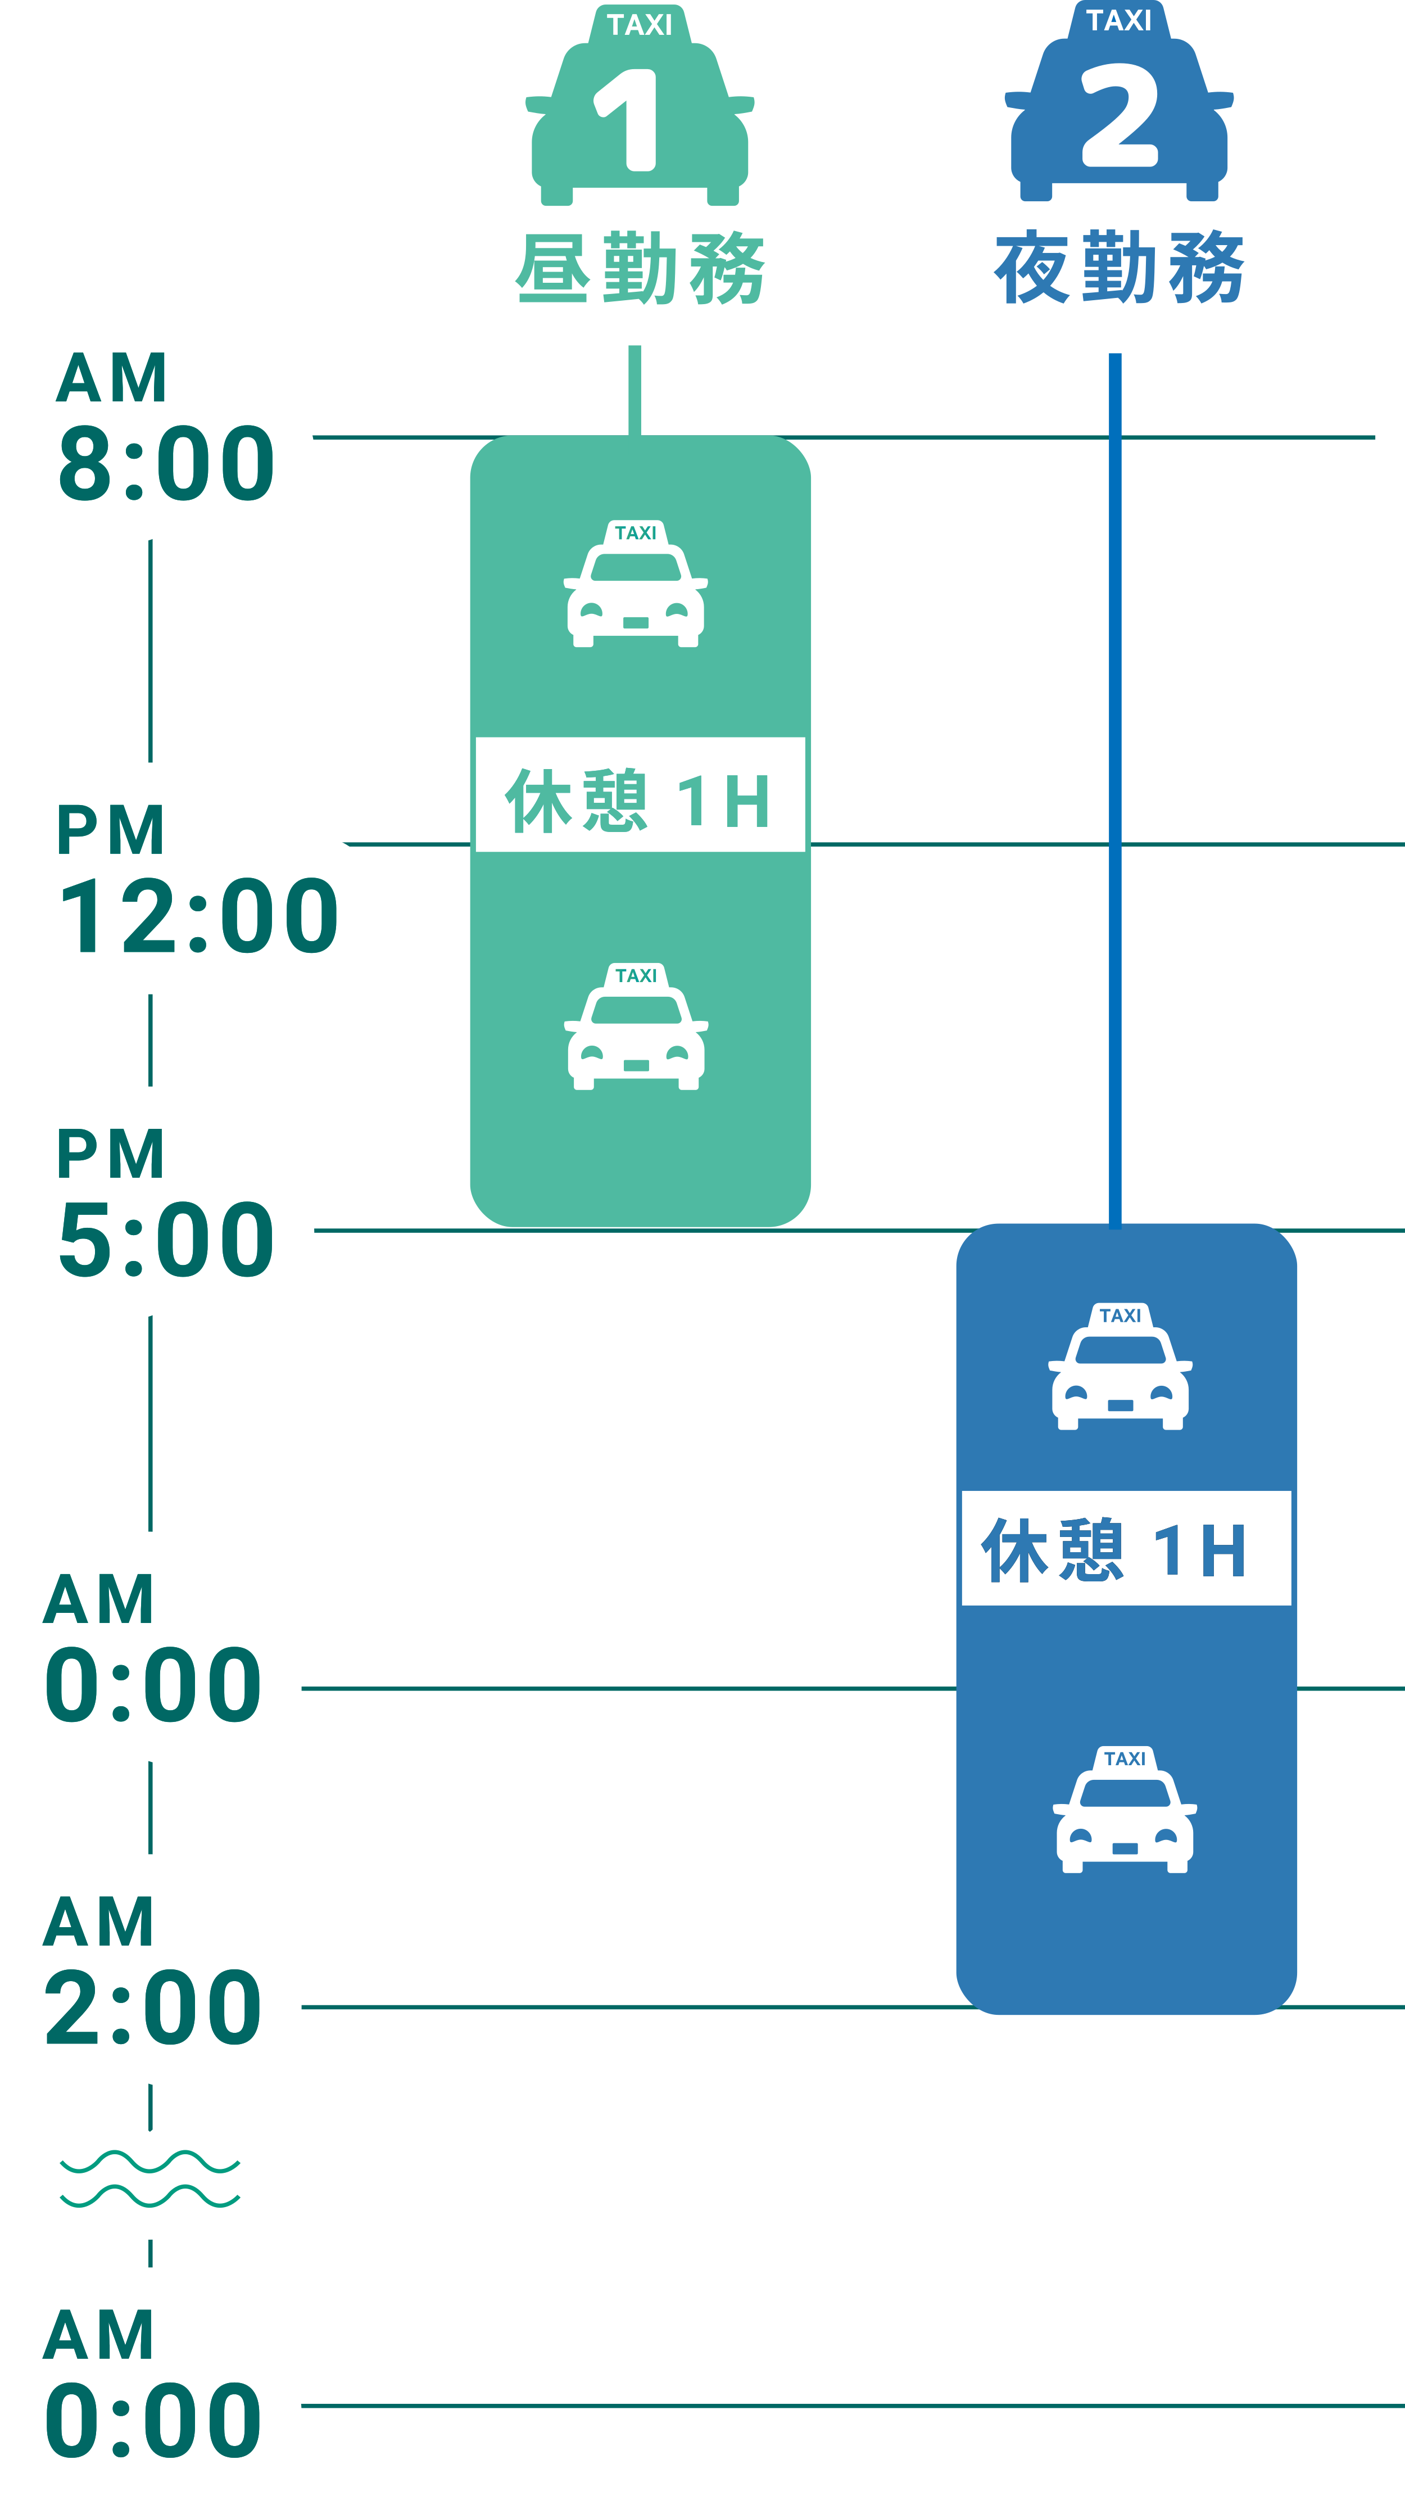 <?xml version="1.0" encoding="UTF-8"?><svg id="_レイヤー_2" xmlns="http://www.w3.org/2000/svg" xmlns:xlink="http://www.w3.org/1999/xlink" viewBox="0 0 331.98 590.56"><defs><style>.cls-1{fill:url(#_名称未設定グラデーション_18-2);}.cls-1,.cls-2,.cls-3,.cls-4,.cls-5,.cls-6,.cls-7,.cls-8,.cls-9,.cls-10,.cls-11,.cls-12,.cls-13,.cls-14,.cls-15,.cls-16,.cls-17,.cls-18,.cls-19,.cls-20,.cls-21,.cls-22,.cls-23,.cls-24,.cls-25,.cls-26,.cls-27,.cls-28,.cls-29,.cls-30,.cls-31,.cls-32,.cls-33,.cls-34,.cls-35,.cls-36,.cls-37{stroke-width:0px;}.cls-2{fill:url(#_名称未設定グラデーション_18-4);}.cls-3{fill:url(#_名称未設定グラデーション_18-8);}.cls-4{fill:url(#_名称未設定グラデーション_18-6);}.cls-5{fill:url(#_名称未設定グラデーション_18-7);}.cls-6{fill:url(#_名称未設定グラデーション_18-3);}.cls-7{fill:url(#_名称未設定グラデーション_18-5);}.cls-8{fill:url(#_新規パターンスウォッチ_2);}.cls-9{fill:url(#_新規パターンスウォッチ_6);}.cls-38{stroke:#006fbc;}.cls-38,.cls-39,.cls-10,.cls-40,.cls-41,.cls-42{fill:none;}.cls-38,.cls-39,.cls-40,.cls-41,.cls-42{stroke-miterlimit:10;}.cls-38,.cls-39,.cls-41,.cls-42{stroke-width:3px;}.cls-39{stroke:#4fbaa1;}.cls-11{fill:url(#_名称未設定グラデーション_18);}.cls-40{stroke:#006864;}.cls-12{fill:url(#_新規パターンスウォッチ_2-17);}.cls-13{fill:url(#_新規パターンスウォッチ_2-18);}.cls-14{fill:url(#_新規パターンスウォッチ_2-14);}.cls-15{fill:url(#_新規パターンスウォッチ_2-15);}.cls-16{fill:url(#_新規パターンスウォッチ_2-13);}.cls-17{fill:url(#_新規パターンスウォッチ_2-16);}.cls-18{fill:url(#_新規パターンスウォッチ_2-19);}.cls-19{fill:url(#_新規パターンスウォッチ_2-11);}.cls-20{fill:url(#_新規パターンスウォッチ_2-10);}.cls-21{fill:url(#_新規パターンスウォッチ_2-12);}.cls-41{stroke:url(#_新規パターンスウォッチ_2-21);}.cls-42{stroke:url(#_新規パターンスウォッチ_2-20);}.cls-23{fill:#4fbaa1;}.cls-24{fill:#53adc2;}.cls-25{fill:#2e79b3;}.cls-26{fill:#fff;}.cls-27{fill:#006fbc;}.cls-28{fill:#006864;}.cls-29{fill:#029c80;}.cls-30{fill:url(#_新規パターンスウォッチ_2-3);}.cls-31{fill:url(#_新規パターンスウォッチ_2-4);}.cls-32{fill:url(#_新規パターンスウォッチ_2-9);}.cls-33{fill:url(#_新規パターンスウォッチ_2-6);}.cls-34{fill:url(#_新規パターンスウォッチ_2-5);}.cls-35{fill:url(#_新規パターンスウォッチ_2-8);}.cls-36{fill:url(#_新規パターンスウォッチ_2-7);}.cls-37{fill:url(#_新規パターンスウォッチ_2-2);}</style><linearGradient id="_名称未設定グラデーション_18" x1="-117.67" y1="483.58" x2="-115.17" y2="483.58" gradientTransform="translate(263.15 -253.13)" gradientUnits="userSpaceOnUse"><stop offset="0" stop-color="#38a880"/><stop offset="1" stop-color="#009ea0"/></linearGradient><linearGradient id="_名称未設定グラデーション_18-2" x1="-112.04" x2="-109.14" xlink:href="#_名称未設定グラデーション_18"/><linearGradient id="_名称未設定グラデーション_18-3" x1="-108.8" x2="-108.15" xlink:href="#_名称未設定グラデーション_18"/><linearGradient id="_名称未設定グラデーション_18-4" x1="-115.04" x2="-112.11" xlink:href="#_名称未設定グラデーション_18"/><linearGradient id="_名称未設定グラデーション_18-5" x1="-260.84" y1="522.9" x2="-258.33" y2="522.9" gradientTransform="translate(406.19 -397.05)" xlink:href="#_名称未設定グラデーション_18"/><linearGradient id="_名称未設定グラデーション_18-6" x1="-255.21" y1="522.9" x2="-252.3" y2="522.9" gradientTransform="translate(406.19 -397.05)" xlink:href="#_名称未設定グラデーション_18"/><linearGradient id="_名称未設定グラデーション_18-7" x1="-251.96" y1="522.9" x2="-251.32" y2="522.9" gradientTransform="translate(406.19 -397.05)" xlink:href="#_名称未設定グラデーション_18"/><linearGradient id="_名称未設定グラデーション_18-8" x1="-258.2" y1="522.9" x2="-255.27" y2="522.9" gradientTransform="translate(406.19 -397.05)" xlink:href="#_名称未設定グラデーション_18"/><pattern id="_新規パターンスウォッチ_6" x="0" y="0" width="203" height="203" patternTransform="translate(-2179.59 1430.11) scale(.68)" patternUnits="userSpaceOnUse" viewBox="0 0 203 203"><rect class="cls-10" width="203" height="203"/><rect class="cls-24" width="203" height="203"/></pattern><pattern id="_新規パターンスウォッチ_2" x="0" y="0" width="203" height="203" patternTransform="translate(-2001.7 1628.16) scale(.68)" patternUnits="userSpaceOnUse" viewBox="0 0 203 203"><rect class="cls-10" width="203" height="203"/><rect class="cls-29" width="203" height="203"/></pattern><pattern id="_新規パターンスウォッチ_2-2" patternTransform="translate(-1864.33 1561.22) scale(.68)" xlink:href="#_新規パターンスウォッチ_2"/><pattern id="_新規パターンスウォッチ_2-3" patternTransform="translate(-1864.33 1561.22) scale(.68)" xlink:href="#_新規パターンスウォッチ_2"/><pattern id="_新規パターンスウォッチ_2-4" patternTransform="translate(-1864.33 1561.22) scale(.68)" xlink:href="#_新規パターンスウォッチ_2"/><pattern id="_新規パターンスウォッチ_2-5" patternTransform="translate(-1864.33 1561.22) scale(.68)" xlink:href="#_新規パターンスウォッチ_2"/><pattern id="_新規パターンスウォッチ_2-6" patternTransform="translate(-1864.33 1561.22) scale(.68)" xlink:href="#_新規パターンスウォッチ_2"/><pattern id="_新規パターンスウォッチ_2-7" patternTransform="translate(-1864.33 1561.22) scale(.68)" xlink:href="#_新規パターンスウォッチ_2"/><pattern id="_新規パターンスウォッチ_2-8" patternTransform="translate(-2004.7 1432.92) scale(.68)" xlink:href="#_新規パターンスウォッチ_2"/><pattern id="_新規パターンスウォッチ_2-9" patternTransform="translate(-2004.7 1432.92) scale(.68)" xlink:href="#_新規パターンスウォッチ_2"/><pattern id="_新規パターンスウォッチ_2-10" patternTransform="translate(-2004.7 1432.92) scale(.68)" xlink:href="#_新規パターンスウォッチ_2"/><pattern id="_新規パターンスウォッチ_2-11" patternTransform="translate(-2004.7 1432.92) scale(.68)" xlink:href="#_新規パターンスウォッチ_2"/><pattern id="_新規パターンスウォッチ_2-12" patternTransform="translate(-2004.7 1432.92) scale(.68)" xlink:href="#_新規パターンスウォッチ_2"/><pattern id="_新規パターンスウォッチ_2-13" patternTransform="translate(-2004.7 1432.92) scale(.68)" xlink:href="#_新規パターンスウォッチ_2"/><pattern id="_新規パターンスウォッチ_2-14" patternTransform="translate(-1931.21 1643.59) scale(.68)" xlink:href="#_新規パターンスウォッチ_2"/><pattern id="_新規パターンスウォッチ_2-15" patternTransform="translate(-1931.21 1643.59) scale(.68)" xlink:href="#_新規パターンスウォッチ_2"/><pattern id="_新規パターンスウォッチ_2-16" patternTransform="translate(-1931.21 1643.59) scale(.68)" xlink:href="#_新規パターンスウォッチ_2"/><pattern id="_新規パターンスウォッチ_2-17" patternTransform="translate(-1931.21 1643.59) scale(.68)" xlink:href="#_新規パターンスウォッチ_2"/><pattern id="_新規パターンスウォッチ_2-18" patternTransform="translate(-1931.21 1643.59) scale(.68)" xlink:href="#_新規パターンスウォッチ_2"/><pattern id="_新規パターンスウォッチ_2-19" patternTransform="translate(-1931.21 1643.59) scale(.68)" xlink:href="#_新規パターンスウォッチ_2"/><pattern id="_新規パターンスウォッチ_2-20" patternTransform="translate(-9837.8 -6854.09) rotate(-180) scale(.33)" xlink:href="#_新規パターンスウォッチ_2"/><pattern id="_新規パターンスウォッチ_2-21" patternTransform="translate(-9837.8 -6862.21) rotate(-180) scale(.33)" xlink:href="#_新規パターンスウォッチ_2"/></defs><g id="_自分に合った働き方ができる_"><line class="cls-40" x1="331.98" y1="290.69" x2="71.02" y2="290.69"/><line class="cls-40" x1="331.98" y1="474.13" x2="71.02" y2="474.13"/><line class="cls-40" x1="324.96" y1="103.34" x2="36.02" y2="103.34"/><line class="cls-40" x1="331.98" y1="199.47" x2="71.02" y2="199.47"/><line class="cls-40" x1="331.98" y1="398.88" x2="71.02" y2="398.88"/><line class="cls-40" x1="331.98" y1="568.31" x2="71.02" y2="568.31"/><rect class="cls-23" x="111.1" y="102.85" width="80.53" height="187" rx="10" ry="10"/><polygon class="cls-11" points="146.4 231.98 147.05 231.98 147.05 229.46 147.98 229.46 147.98 228.9 145.47 228.9 145.47 229.46 146.4 229.46 146.4 231.98"/><polygon class="cls-1" points="151.81 231.98 152.53 230.86 153.27 231.98 154.01 231.98 152.9 230.38 153.89 228.9 153.19 228.9 152.55 229.88 151.91 228.9 151.18 228.9 152.18 230.36 151.1 231.98 151.81 231.98"/><rect class="cls-6" x="154.35" y="228.9" width=".64" height="3.08"/><path class="cls-2" d="m149.02,231.27h1.08l.25.71h.69l-1.16-3.08h-.61l-1.16,3.08h.67l.25-.71Zm.54-1.64l.38,1.11h-.75l.37-1.11Z"/><path class="cls-26" d="m167.32,241.28c-1.37-.18-2.37-.19-3.69-.03l-1.87-5.72c-.45-1.38-1.74-2.31-3.19-2.31h-.47s-.74-2.94-1.16-4.62c-.17-.67-.77-1.14-1.46-1.14h-10.22c-.69,0-1.29.47-1.46,1.14l-1.16,4.62h-.47c-1.45,0-2.74.93-3.19,2.31l-1.87,5.72c-1.33-.16-2.33-.15-3.69.03-.26.81-.14,1.24.25,2.14.87.16,1.74.33,2.61.38l-.03.08c-1.24.95-2.02,2.44-2.02,4.09,0,1.5,0,2.99,0,4.49,0,.94.56,1.75,1.37,2.11v2.17c0,.4.32.72.72.72h3.29c.4,0,.72-.32.72-.72v-1.97c6.99,0,13.05,0,20.03,0v1.97c0,.4.32.72.72.72h3.29c.4,0,.72-.32.72-.72v-2.17c.81-.36,1.37-1.17,1.37-2.11,0-1.5,0-2.99,0-4.49,0-1.64-.78-3.14-2.02-4.09l-.03-.08c.88-.05,1.75-.22,2.61-.38.39-.9.51-1.34.25-2.14Zm-12.97-12.38h.64v3.08h-.64v-3.08Zm-3.17,0h.73l.63.98.65-.98h.69l-.98,1.48,1.11,1.61h-.73l-.75-1.12-.72,1.12h-.7l1.08-1.62-1-1.46Zm-1.91,0h.61l1.16,3.08h-.69l-.25-.71h-1.08l-.25.71h-.67l1.16-3.08Zm-3.79,0h2.5v.56h-.93v2.53h-.65v-2.53h-.93v-.56Zm-5.73,11.5l1.13-3.46c.29-.9,1.13-1.51,2.08-1.51h14.86c.95,0,1.78.61,2.08,1.51l1.13,3.46c.22.68-.28,1.38-1,1.38h-19.27c-.71,0-1.22-.7-1-1.38Zm.13,6.58c1.43,0,2.58,1.16,2.58,2.58s-1.16,0-2.58,0-2.58,1.43-2.58,0,1.16-2.58,2.58-2.58Zm13.49,5.79c0,.15-.12.27-.27.27h-5.43c-.15,0-.27-.12-.27-.27v-2.12c0-.15.12-.27.27-.27h5.43c.15,0,.27.12.27.27v2.12Zm6.66-5.75c1.43,0,2.58,1.16,2.58,2.58,0,1.43-1.16,0-2.58,0s-2.58,1.43-2.58,0,1.16-2.58,2.58-2.58Z"/><polygon class="cls-26" points="149.55 229.63 149.18 230.74 149.93 230.74 149.55 229.63"/><polygon class="cls-7" points="146.28 127.39 146.92 127.39 146.92 124.87 147.85 124.87 147.85 124.31 145.35 124.31 145.35 124.87 146.28 124.87 146.28 127.39"/><polygon class="cls-4" points="151.68 127.39 152.4 126.27 153.15 127.39 153.88 127.39 152.78 125.79 153.76 124.31 153.07 124.31 152.42 125.3 151.79 124.31 151.05 124.31 152.05 125.77 150.98 127.39 151.68 127.39"/><rect class="cls-5" x="154.22" y="124.31" width=".64" height="3.08"/><path class="cls-3" d="m148.89,126.68h1.08s.25.71.25.71h.69s-1.16-3.08-1.16-3.08h-.61s-1.16,3.08-1.16,3.08h.67s.25-.71.25-.71Zm.54-1.64l.38,1.11h-.75s.37-1.11.37-1.11Z"/><path class="cls-26" d="m167.2,136.69c-1.37-.18-2.37-.19-3.69-.03l-1.87-5.72c-.45-1.38-1.74-2.31-3.19-2.31h-.47s-.74-2.94-1.16-4.62c-.17-.67-.77-1.14-1.46-1.14h-10.22c-.69,0-1.29.47-1.46,1.14l-1.16,4.62h-.47c-1.45,0-2.74.93-3.19,2.31l-1.87,5.72c-1.33-.16-2.33-.15-3.69.03-.26.81-.14,1.24.25,2.14.87.16,1.74.33,2.61.38l-.03.08c-1.24.95-2.02,2.44-2.02,4.09,0,1.5,0,2.99,0,4.49,0,.94.56,1.75,1.37,2.11v2.17c0,.4.32.72.72.72h3.29c.4,0,.72-.32.72-.72v-1.97c6.99,0,13.05,0,20.03,0v1.97c0,.4.32.72.72.72h3.29c.4,0,.72-.32.72-.72v-2.17c.81-.36,1.37-1.17,1.37-2.11,0-1.5,0-2.99,0-4.49,0-1.64-.78-3.14-2.02-4.09l-.03-.08c.88-.05,1.75-.22,2.61-.38.39-.9.51-1.34.25-2.14Zm-12.97-12.38h.64s0,3.08,0,3.08h-.64s0-3.08,0-3.08Zm-3.17,0h.73s.63.98.63.98l.65-.98h.69s-.98,1.48-.98,1.48l1.11,1.61h-.73s-.75-1.12-.75-1.12l-.72,1.12h-.7s1.08-1.62,1.08-1.62l-1-1.46Zm-1.91,0h.61s1.16,3.08,1.16,3.08h-.69s-.25-.71-.25-.71h-1.08s-.25.71-.25.71h-.67s1.16-3.08,1.16-3.08Zm-3.79,0h2.5s0,.56,0,.56h-.93v2.53s-.65,0-.65,0v-2.53h-.93s0-.56,0-.56Zm-5.73,11.5l1.13-3.46c.29-.9,1.13-1.51,2.08-1.51h14.86c.95,0,1.78.61,2.08,1.51l1.13,3.46c.22.68-.28,1.38-1,1.38h-19.27c-.71,0-1.22-.7-1-1.38Zm.13,6.58c1.43,0,2.58,1.16,2.58,2.58s-1.16,0-2.58,0-2.58,1.43-2.58,0,1.16-2.58,2.58-2.58Zm13.49,5.79c0,.15-.12.27-.27.27h-5.43c-.15,0-.27-.12-.27-.27v-2.12c0-.15.12-.27.27-.27h5.43c.15,0,.27.12.27.27v2.12Zm6.66-5.75c1.43,0,2.58,1.16,2.58,2.58s-1.16,0-2.58,0c-1.43,0-2.58,1.43-2.58,0s1.16-2.58,2.58-2.58Z"/><polygon class="cls-26" points="149.43 125.04 149.06 126.15 149.81 126.15 149.43 125.04"/><rect class="cls-26" x="112.45" y="174.16" width="77.82" height="27.07" transform="translate(302.73 375.38) rotate(180)"/><path class="cls-9" d="m131.26,187.28c.94,2.33,2.37,4.6,3.93,5.95-.48.34-1.13,1.05-1.46,1.56-1.28-1.27-2.43-3.16-3.32-5.23v7.18h-1.94v-6.85c-.95,1.99-2.17,3.75-3.5,4.98-.31-.43-.89-1.05-1.33-1.45v3.29h-1.92v-8.35c-.44.54-.89,1.05-1.35,1.48-.2-.48-.79-1.58-1.13-2.05,1.66-1.5,3.24-3.86,4.16-6.31l1.94.62c-.46,1.15-1.04,2.35-1.69,3.47v7.66c1.63-1.33,3.11-3.62,4.06-5.95h-3.4v-1.91h4.17v-3.71h1.94v3.71h4.29v1.91h-3.43Z"/><path class="cls-9" d="m137.67,195.12c1.05-.69,1.77-1.84,2.1-3.09l1.74.62c-.39,1.4-1.02,2.76-2.23,3.58l-1.61-1.12Zm3.09-9.09h-2.83v-1.54h2.83v-.95c-.74.05-1.5.1-2.19.12-.07-.39-.3-1-.49-1.4,2.04-.1,4.39-.34,5.75-.77l1.28,1.33c-.76.23-1.64.39-2.58.53v1.15h2.71v1.54h-2.71v.99h2.05v3.89l.16-.13c.92.53,2.02,1.38,2.53,2.04l-1.38,1.12c-.48-.67-1.51-1.56-2.45-2.17l.89-.67h-5.7v-4.08h2.12v-.99Zm2.15,2.45h-2.6v1.15h2.6v-1.15Zm4.14,6.33c.64,0,.72-.18.81-1.45.39.3,1.22.58,1.74.69-.23,2.01-.77,2.48-2.37,2.48h-2.7c-2.12,0-2.63-.53-2.63-2.2v-2.12h1.94v2.09c0,.44.13.51.92.51h2.28Zm5.29-3.57h-6.66v-8.45h1.91c.15-.49.28-1.04.36-1.45l2.17.21c-.16.44-.34.85-.51,1.23h2.73v8.45Zm-1.91-6.89h-2.96v.87h2.96v-.87Zm-2.96,3.09h2.96v-.94h-2.96v.94Zm2.96,2.23v-.94h-2.96v.94h2.96Zm-.15,2.22c1.07.97,2.23,2.33,2.68,3.39l-1.76.92c-.38-1-1.48-2.43-2.55-3.45l1.63-.85Z"/><path class="cls-9" d="m165.69,194.91h-2.32v-8.94l-2.77.86v-1.89l4.84-1.73h.25v11.7Z"/><path class="cls-9" d="m171.83,183.14h2.43v4.8h4.6v-4.8h2.42v12.18h-2.42v-5.26h-4.6v5.26h-2.43v-12.18Z"/><path class="cls-23" d="m131.26,187.28c.94,2.33,2.37,4.6,3.93,5.95-.48.34-1.13,1.05-1.46,1.56-1.28-1.27-2.43-3.16-3.32-5.23v7.18h-1.94v-6.85c-.95,1.99-2.17,3.75-3.5,4.98-.31-.43-.89-1.05-1.33-1.45v3.29h-1.92v-8.35c-.44.54-.89,1.05-1.35,1.48-.2-.48-.79-1.58-1.13-2.05,1.66-1.5,3.24-3.86,4.16-6.31l1.94.62c-.46,1.15-1.04,2.35-1.69,3.47v7.66c1.63-1.33,3.11-3.62,4.06-5.95h-3.4v-1.91h4.17v-3.71h1.94v3.71h4.29v1.91h-3.43Z"/><path class="cls-23" d="m137.67,195.12c1.05-.69,1.77-1.84,2.1-3.09l1.74.62c-.39,1.4-1.02,2.76-2.23,3.58l-1.61-1.12Zm3.09-9.09h-2.83v-1.54h2.83v-.95c-.74.05-1.5.1-2.19.12-.07-.39-.3-1-.49-1.4,2.04-.1,4.39-.34,5.75-.77l1.28,1.33c-.76.23-1.64.39-2.58.53v1.15h2.71v1.54h-2.71v.99h2.05v3.89l.16-.13c.92.53,2.02,1.38,2.53,2.04l-1.38,1.12c-.48-.67-1.51-1.56-2.45-2.17l.89-.67h-5.7v-4.08h2.12v-.99Zm2.15,2.45h-2.6v1.15h2.6v-1.15Zm4.14,6.33c.64,0,.72-.18.81-1.45.39.3,1.22.58,1.74.69-.23,2.01-.77,2.48-2.37,2.48h-2.7c-2.12,0-2.63-.53-2.63-2.2v-2.12h1.94v2.09c0,.44.13.51.92.51h2.28Zm5.29-3.57h-6.66v-8.45h1.91c.15-.49.28-1.04.36-1.45l2.17.21c-.16.44-.34.85-.51,1.23h2.73v8.45Zm-1.91-6.89h-2.96v.87h2.96v-.87Zm-2.96,3.09h2.96v-.94h-2.96v.94Zm2.96,2.23v-.94h-2.96v.94h2.96Zm-.15,2.22c1.07.97,2.23,2.33,2.68,3.39l-1.76.92c-.38-1-1.48-2.43-2.55-3.45l1.63-.85Z"/><path class="cls-23" d="m165.69,194.91h-2.32v-8.94l-2.77.86v-1.89l4.84-1.73h.25v11.7Z"/><path class="cls-23" d="m171.83,183.14h2.43v4.8h4.6v-4.8h2.42v12.18h-2.42v-5.26h-4.6v5.26h-2.43v-12.18Z"/><rect class="cls-25" x="225.97" y="289.03" width="80.53" height="186.92" rx="10" ry="10"/><polygon class="cls-10" points="260.81 312.28 261.45 312.28 261.45 309.75 262.38 309.75 262.38 309.2 259.88 309.2 259.88 309.75 260.81 309.75 260.81 312.28"/><polygon class="cls-10" points="266.21 312.28 266.93 311.16 267.68 312.28 268.41 312.28 267.31 310.67 268.29 309.2 267.6 309.2 266.95 310.18 266.32 309.2 265.58 309.2 266.58 310.66 265.51 312.28 266.21 312.28"/><rect class="cls-10" x="268.75" y="309.2" width=".64" height="3.08"/><path class="cls-10" d="m263.42,311.57h1.08l.25.71h.69l-1.16-3.08h-.61l-1.16,3.08h.67l.25-.71Zm.54-1.64l.38,1.11h-.75l.37-1.11Z"/><path class="cls-10" d="m255.15,322.07h19.27c.71,0,1.22-.7,1-1.38l-1.13-3.46c-.29-.9-1.13-1.51-2.08-1.51h-14.86c-.95,0-1.78.61-2.08,1.51l-1.13,3.46c-.22.68.28,1.38,1,1.38Z"/><rect class="cls-10" x="261.8" y="330.67" width="5.98" height="2.67" rx=".27" ry=".27"/><polygon class="cls-26" points="263.96 309.93 263.59 311.04 264.33 311.04 263.96 309.93"/><path class="cls-26" d="m281.73,321.58c-1.37-.18-2.37-.19-3.69-.03l-1.87-5.72c-.45-1.38-1.74-2.31-3.19-2.31h-.47s-.74-2.94-1.16-4.62c-.17-.67-.77-1.14-1.46-1.14h-10.22c-.69,0-1.29.47-1.46,1.14l-1.16,4.62h-.47c-1.45,0-2.74.93-3.19,2.31l-1.87,5.72c-1.33-.16-2.33-.15-3.69.03-.26.81-.14,1.24.25,2.14.87.16,1.74.33,2.61.38l-.03.08c-1.24.95-2.02,2.44-2.02,4.09,0,1.5,0,2.99,0,4.49,0,.94.56,1.75,1.37,2.11v2.17c0,.4.32.72.72.72h3.29c.4,0,.72-.32.72-.72v-1.97c6.99,0,13.05,0,20.03,0v1.97c0,.4.32.72.72.72h3.29c.4,0,.72-.32.72-.72v-2.17c.81-.36,1.37-1.17,1.37-2.11,0-1.5,0-2.99,0-4.49,0-1.64-.78-3.14-2.02-4.09l-.03-.08c.88-.05,1.75-.22,2.61-.38.39-.9.51-1.34.25-2.14Zm-12.97-12.38h.64v3.08h-.64v-3.08Zm-3.17,0h.73l.63.98.65-.98h.69l-.98,1.48,1.11,1.61h-.73l-.75-1.12-.72,1.12h-.7l1.08-1.62-1-1.46Zm-1.91,0h.61l1.16,3.08h-.69l-.25-.71h-1.08l-.25.71h-.67l1.16-3.08Zm-3.79,0h2.5v.56h-.93v2.53h-.65v-2.53h-.93v-.56Zm-5.73,11.5l1.13-3.46c.29-.9,1.13-1.51,2.08-1.51h14.86c.95,0,1.78.61,2.08,1.51l1.13,3.46c.22.68-.28,1.38-1,1.38h-19.27c-.71,0-1.22-.7-1-1.38Zm.13,6.58c1.43,0,2.58,1.16,2.58,2.58s-1.16,0-2.58,0-2.58,1.43-2.58,0,1.16-2.58,2.58-2.58Zm13.49,5.79c0,.15-.12.27-.27.27h-5.43c-.15,0-.27-.12-.27-.27v-2.12c0-.15.12-.27.27-.27h5.43c.15,0,.27.12.27.27v2.12Zm6.66-5.75c1.43,0,2.58,1.16,2.58,2.58s-1.16,0-2.58,0-2.58,1.43-2.58,0,1.16-2.58,2.58-2.58Z"/><polygon class="cls-10" points="261.89 416.97 262.54 416.97 262.54 414.44 263.46 414.44 263.46 413.88 260.96 413.88 260.96 414.44 261.89 414.44 261.89 416.97"/><polygon class="cls-10" points="267.29 416.97 268.01 415.84 268.76 416.97 269.49 416.97 268.39 415.36 269.37 413.88 268.68 413.88 268.03 414.87 267.4 413.88 266.66 413.88 267.67 415.34 266.59 416.97 267.29 416.97"/><rect class="cls-10" x="269.83" y="413.88" width=".64" height="3.08"/><path class="cls-10" d="m264.5,416.25h1.08l.25.71h.69l-1.16-3.08h-.61l-1.16,3.08h.67l.25-.71Zm.54-1.64l.38,1.11h-.75l.37-1.11Z"/><path class="cls-10" d="m256.23,426.76h19.27c.71,0,1.22-.7,1-1.38l-1.13-3.46c-.29-.9-1.13-1.51-2.08-1.51h-14.86c-.95,0-1.78.61-2.08,1.51l-1.13,3.46c-.22.68.28,1.38,1,1.38Z"/><rect class="cls-10" x="262.88" y="435.36" width="5.98" height="2.67" rx=".27" ry=".27"/><polygon class="cls-26" points="265.04 414.62 264.67 415.72 265.42 415.72 265.04 414.62"/><path class="cls-26" d="m282.81,426.26c-1.37-.18-2.37-.19-3.69-.03l-1.87-5.72c-.45-1.38-1.74-2.31-3.19-2.31h-.47s-.74-2.94-1.16-4.62c-.17-.67-.77-1.14-1.46-1.14h-10.22c-.69,0-1.29.47-1.46,1.14l-1.16,4.62h-.47c-1.45,0-2.74.93-3.19,2.31l-1.87,5.72c-1.33-.16-2.33-.15-3.69.03-.26.81-.14,1.24.25,2.14.87.16,1.74.33,2.61.38l-.03.08c-1.24.95-2.02,2.44-2.02,4.09,0,1.5,0,2.99,0,4.49,0,.94.56,1.75,1.37,2.11v2.17c0,.4.32.72.72.72h3.29c.4,0,.72-.32.72-.72v-1.97c6.99,0,13.05,0,20.03,0v1.97c0,.4.32.72.72.72h3.29c.4,0,.72-.32.72-.72v-2.17c.81-.36,1.37-1.17,1.37-2.11,0-1.5,0-2.99,0-4.49,0-1.64-.78-3.14-2.02-4.09l-.03-.08c.88-.05,1.75-.22,2.61-.38.39-.9.51-1.34.25-2.14Zm-12.97-12.38h.64v3.08h-.64v-3.08Zm-3.17,0h.73l.63.98.65-.98h.69l-.98,1.48,1.11,1.61h-.73l-.75-1.12-.72,1.12h-.7l1.08-1.62-1-1.46Zm-1.91,0h.61l1.16,3.08h-.69l-.25-.71h-1.08l-.25.71h-.67l1.16-3.08Zm-3.79,0h2.5v.56h-.93v2.53h-.65v-2.53h-.93v-.56Zm-5.73,11.5l1.13-3.46c.29-.9,1.13-1.51,2.08-1.51h14.86c.95,0,1.78.61,2.08,1.51l1.13,3.46c.22.68-.28,1.38-1,1.38h-19.27c-.71,0-1.22-.7-1-1.38Zm.13,6.58c1.43,0,2.58,1.16,2.58,2.58s-1.16,0-2.58,0-2.58,1.43-2.58,0,1.16-2.58,2.58-2.58Zm13.49,5.79c0,.15-.12.27-.27.27h-5.43c-.15,0-.27-.12-.27-.27v-2.12c0-.15.12-.27.27-.27h5.43c.15,0,.27.12.27.27v2.12Zm6.66-5.75c1.43,0,2.58,1.16,2.58,2.58s-1.16,0-2.58,0-2.58,1.43-2.58,0,1.16-2.58,2.58-2.58Z"/><rect class="cls-26" x="227.32" y="352.17" width="77.82" height="27.07" transform="translate(532.46 731.41) rotate(180)"/><path class="cls-22" d="m243.8,364.29c.94,2.33,2.37,4.6,3.93,5.95-.48.34-1.13,1.05-1.46,1.56-1.28-1.27-2.43-3.16-3.32-5.23v7.18h-1.94v-6.85c-.95,1.99-2.17,3.75-3.5,4.98-.31-.43-.89-1.05-1.33-1.45v3.29h-1.92v-8.35c-.44.54-.89,1.05-1.35,1.48-.2-.48-.79-1.58-1.13-2.05,1.66-1.5,3.24-3.86,4.16-6.31l1.94.62c-.46,1.15-1.04,2.35-1.69,3.47v7.66c1.63-1.33,3.11-3.62,4.06-5.95h-3.4v-1.91h4.17v-3.71h1.94v3.71h4.29v1.91h-3.43Z"/><path class="cls-22" d="m250.21,372.13c1.05-.69,1.77-1.84,2.1-3.09l1.74.62c-.39,1.4-1.02,2.76-2.23,3.58l-1.61-1.12Zm3.09-9.09h-2.83v-1.54h2.83v-.95c-.74.05-1.5.1-2.19.12-.07-.39-.3-1-.49-1.4,2.04-.1,4.39-.34,5.75-.77l1.28,1.33c-.76.23-1.64.39-2.58.53v1.15h2.71v1.54h-2.71v.99h2.05v3.89l.16-.13c.92.53,2.02,1.38,2.53,2.04l-1.38,1.12c-.48-.67-1.51-1.56-2.45-2.17l.89-.67h-5.7v-4.08h2.12v-.99Zm2.15,2.45h-2.6v1.15h2.6v-1.15Zm4.14,6.33c.64,0,.72-.18.81-1.45.39.3,1.22.58,1.74.69-.23,2.01-.77,2.48-2.37,2.48h-2.7c-2.12,0-2.63-.53-2.63-2.2v-2.12h1.94v2.09c0,.44.13.51.92.51h2.28Zm5.29-3.57h-6.66v-8.45h1.91c.15-.49.28-1.04.36-1.45l2.17.21c-.16.44-.34.85-.51,1.23h2.73v8.45Zm-1.91-6.89h-2.96v.87h2.96v-.87Zm-2.96,3.09h2.96v-.94h-2.96v.94Zm2.96,2.23v-.94h-2.96v.94h2.96Zm-.15,2.22c1.07.97,2.23,2.33,2.68,3.39l-1.76.92c-.38-1-1.48-2.43-2.55-3.45l1.63-.85Z"/><path class="cls-22" d="m278.23,371.92h-2.32v-8.94l-2.77.86v-1.89l4.84-1.73h.25v11.7Z"/><path class="cls-22" d="m284.37,360.15h2.43v4.8h4.6v-4.8h2.42v12.18h-2.42v-5.26h-4.6v5.26h-2.43v-12.18Z"/><path class="cls-25" d="m243.8,364.29c.94,2.33,2.37,4.6,3.93,5.95-.48.34-1.13,1.05-1.46,1.56-1.28-1.27-2.43-3.16-3.32-5.23v7.18h-1.94v-6.85c-.95,1.99-2.17,3.75-3.5,4.98-.31-.43-.89-1.05-1.33-1.45v3.29h-1.92v-8.35c-.44.54-.89,1.05-1.35,1.48-.2-.48-.79-1.58-1.13-2.05,1.66-1.5,3.24-3.86,4.16-6.31l1.94.62c-.46,1.15-1.04,2.35-1.69,3.47v7.66c1.63-1.33,3.11-3.62,4.06-5.95h-3.4v-1.91h4.17v-3.71h1.94v3.71h4.29v1.91h-3.43Z"/><path class="cls-25" d="m250.21,372.13c1.05-.69,1.77-1.84,2.1-3.09l1.74.62c-.39,1.4-1.02,2.76-2.23,3.58l-1.61-1.12Zm3.09-9.09h-2.83v-1.54h2.83v-.95c-.74.05-1.5.1-2.19.12-.07-.39-.3-1-.49-1.4,2.04-.1,4.39-.34,5.75-.77l1.28,1.33c-.76.23-1.64.39-2.58.53v1.15h2.71v1.54h-2.71v.99h2.05v3.89l.16-.13c.92.53,2.02,1.38,2.53,2.04l-1.38,1.12c-.48-.67-1.51-1.56-2.45-2.17l.89-.67h-5.7v-4.08h2.12v-.99Zm2.15,2.45h-2.6v1.15h2.6v-1.15Zm4.14,6.33c.64,0,.72-.18.81-1.45.39.3,1.22.58,1.74.69-.23,2.01-.77,2.48-2.37,2.48h-2.7c-2.12,0-2.63-.53-2.63-2.2v-2.12h1.94v2.09c0,.44.13.51.92.51h2.28Zm5.29-3.57h-6.66v-8.45h1.91c.15-.49.28-1.04.36-1.45l2.17.21c-.16.44-.34.85-.51,1.23h2.73v8.45Zm-1.91-6.89h-2.96v.87h2.96v-.87Zm-2.96,3.09h2.96v-.94h-2.96v.94Zm2.96,2.23v-.94h-2.96v.94h2.96Zm-.15,2.22c1.07.97,2.23,2.33,2.68,3.39l-1.76.92c-.38-1-1.48-2.43-2.55-3.45l1.63-.85Z"/><path class="cls-25" d="m278.23,371.92h-2.32v-8.94l-2.77.86v-1.89l4.84-1.73h.25v11.7Z"/><path class="cls-25" d="m284.37,360.15h2.43v4.8h4.6v-4.8h2.42v12.18h-2.42v-5.26h-4.6v5.26h-2.43v-12.18Z"/><polygon class="cls-23" points="149.91 4.51 149.32 6.26 150.5 6.26 149.91 4.51"/><path class="cls-23" d="m178.07,22.97c-2.17-.29-3.75-.3-5.86-.04l-2.96-9.07c-.71-2.19-2.75-3.67-5.05-3.67h-.74s-1.17-4.67-1.83-7.32c-.27-1.06-1.22-1.8-2.31-1.8h-16.2c-1.09,0-2.04.74-2.31,1.8l-1.83,7.32h-.74c-2.3,0-4.34,1.48-5.05,3.67l-2.96,9.07c-2.1-.26-3.69-.24-5.86.04-.4,1.28-.22,1.96.4,3.39,1.37.25,2.75.52,4.14.6l-.04.13c-1.97,1.5-3.2,3.87-3.2,6.48,0,2.37,0,4.75,0,7.12,0,1.49.89,2.77,2.17,3.34v3.44c0,.63.51,1.15,1.15,1.15h5.21c.63,0,1.15-.51,1.15-1.15v-3.13c11.07-.01,20.68-.01,31.75,0v3.13c0,.63.51,1.15,1.15,1.15h5.21c.63,0,1.15-.51,1.15-1.15v-3.44c1.28-.57,2.17-1.85,2.17-3.34,0-2.37,0-4.75,0-7.12,0-2.61-1.23-4.97-3.2-6.48l-.04-.13c1.39-.07,2.77-.34,4.14-.6.61-1.43.8-2.12.4-3.39Zm-20.57-19.63h1.02v4.89h-1.02V3.35Zm-5.02,0h1.16s1.01,1.56,1.01,1.56l1.03-1.56h1.1s-1.56,2.34-1.56,2.34l1.75,2.55h-1.16s-1.18-1.78-1.18-1.78l-1.14,1.78h-1.12s1.7-2.57,1.7-2.57l-1.59-2.31Zm-3.03,0h.97s1.83,4.89,1.83,4.89h-1.1s-.39-1.13-.39-1.13h-1.71s-.39,1.13-.39,1.13h-1.05s1.83-4.89,1.83-4.89Zm-6.01,0h3.97v.88h-1.47s0,4,0,4h-1.03v-4s-1.47,0-1.47,0v-.88Z"/><path class="cls-26" d="m153.06,16.33c.51,0,.95.19,1.32.56.38.38.56.82.56,1.32v20.37c0,.51-.19.95-.56,1.32-.38.38-.82.56-1.32.56h-3.17c-.51,0-.95-.19-1.32-.56-.38-.37-.56-.82-.56-1.32v-14.81h-.03l-4.6,3.64c-.35.29-.76.36-1.22.23s-.77-.41-.93-.83l-.83-2.12c-.2-.51-.23-1.03-.08-1.57.14-.54.43-.99.88-1.34l5.36-4.3c.97-.77,2.08-1.16,3.34-1.16h3.17Z"/><path class="cls-23" d="m135.83,60.48c.73,2.32,1.97,4.44,3.69,5.55-.54.45-1.27,1.33-1.63,1.93-1.12-.84-2.02-2-2.75-3.39v3.8h-8.9v-6.82h7.68c-.11-.36-.21-.71-.3-1.07h-7.23c-.3,2.57-1.09,5.51-3.04,7.53-.32-.43-1.22-1.29-1.67-1.57,2.4-2.49,2.62-6.05,2.62-8.53v-2.59h13.21v5.15h-1.69Zm-13.06,8.88h15.8v2.02h-15.8v-2.02Zm3.75-11.43c0,.22,0,.45-.02.67h8.75v-1.42h-8.73v.75Zm6.5,5.17h-4.76v1.11h4.76v-1.11Zm0,2.57h-4.76v1.12h4.76v-1.12Z"/><path class="cls-23" d="m159.65,58.72s-.02.71-.02.96c-.13,7.68-.28,10.42-.86,11.24-.41.58-.81.77-1.37.9-.54.09-1.33.09-2.17.07-.04-.62-.26-1.48-.6-2.08.73.09,1.33.09,1.67.09.28,0,.45-.07.62-.34.36-.49.52-2.72.64-8.79h-1.76c-.21,5.04-.94,8.79-3.65,11.22-.24-.41-.77-1.01-1.22-1.39-2.96.32-5.98.6-8.15.81l-.23-1.85c1.05-.08,2.36-.17,3.79-.3v-1.09h-3.11v-1.56h3.11v-.9h-3.39v-1.61h3.39v-.79h-3.15v-4.35h8.47v4.35h-3.28v.79h3.47v1.61h-3.47v.9h3.26v1.56h-3.26v.92c1.16-.09,2.34-.21,3.5-.32v.19c1.35-2,1.76-4.72,1.89-8.19h-1.67v-2.06h1.71c.02-1.27.02-2.62.02-4.08h2.04c0,1.44,0,2.79-.02,4.08h3.8Zm-15.27-1.27h-1.67v-1.63h1.67v-1.33h2.02v1.33h1.82v-1.33h2.04v1.33h1.85v1.63h-1.85v1.2h-2.04v-1.2h-1.82v1.2h-2.02v-1.2Zm1.95,4.4v-1.39h-1.26v1.39h1.26Zm3.3-1.39h-1.26v1.39h1.26v-1.39Z"/><path class="cls-23" d="m179.21,58.19c-.49,1.07-1.11,1.97-1.87,2.74,1.03.49,2.19.86,3.45,1.11-.49.45-1.11,1.33-1.41,1.89-1.42-.36-2.7-.92-3.82-1.61-1.11.67-2.4,1.18-3.82,1.57-.11-.21-.3-.49-.52-.79-.26,1.16-.58,2.29-.92,3.13l-1.5-.69c.21-.69.43-1.63.6-2.59h-.99v6.6c0,1.01-.15,1.61-.81,1.95-.64.36-1.48.39-2.64.39-.06-.62-.36-1.52-.64-2.12.69.02,1.44.02,1.69.02.23-.02.3-.06.3-.28v-4.01c-.66,1.39-1.44,2.64-2.34,3.47-.19-.64-.67-1.56-1.01-2.16,1.03-.92,2-2.38,2.66-3.86h-2.34v-1.95h4.29c-1.05-.64-2.46-1.35-3.62-1.82l1.41-1.42c.45.17.97.38,1.48.6.41-.36.82-.77,1.18-1.18h-4.5v-1.87h6.05l.34-.07,1.42.9c-.64,1.05-1.69,2.19-2.74,3.09.54.28,1.01.56,1.37.82l-.92.96h.9l.3-.09,1.35.45-.08.43c.82-.22,1.61-.51,2.29-.86-.49-.47-.94-.99-1.33-1.56-.28.3-.56.56-.84.81-.43-.36-1.29-.96-1.82-1.26,1.46-1.05,2.85-2.74,3.58-4.46l2.08.56c-.21.45-.43.88-.69,1.31h5.53v1.85h-1.09Zm.88,6.71s-.04.58-.07.84c-.3,3.24-.64,4.68-1.18,5.28-.41.43-.81.58-1.37.66-.47.06-1.24.08-2.1.04-.02-.62-.26-1.48-.6-2.06.67.07,1.31.09,1.61.09.26,0,.41-.04.6-.21.26-.24.51-1.05.71-2.79h-2.17c-.64,2.23-1.97,4.05-4.93,5.21-.24-.52-.82-1.31-1.29-1.72,2.25-.82,3.34-2.02,3.92-3.49h-2.27v-1.85h2.74c.09-.54.15-1.09.19-1.67h2.23c-.06.56-.11,1.12-.19,1.67h4.18Zm-6.15-6.71c.41.58.94,1.12,1.55,1.59.51-.45.92-.99,1.24-1.59h-2.79Z"/><polygon class="cls-27" points="263.17 3.44 262.58 5.2 263.76 5.2 263.17 3.44"/><path class="cls-25" d="m291.33,21.91c-2.17-.29-3.75-.3-5.86-.04l-2.96-9.07c-.71-2.19-2.75-3.67-5.05-3.67h-.74s-1.17-4.67-1.83-7.32C274.62.74,273.67,0,272.58,0h-16.2c-1.09,0-2.04.74-2.31,1.8l-1.83,7.32h-.74c-2.3,0-4.34,1.48-5.05,3.67l-2.96,9.07c-2.1-.26-3.69-.24-5.86.04-.4,1.28-.22,1.96.4,3.39,1.37.25,2.75.52,4.14.6l-.04.13c-1.97,1.5-3.2,3.87-3.2,6.48,0,2.37,0,4.75,0,7.12,0,1.49.89,2.77,2.17,3.34v3.44c0,.63.51,1.15,1.15,1.15h5.21c.63,0,1.15-.51,1.15-1.15v-3.13c11.07-.01,20.68-.01,31.75,0v3.13c0,.63.51,1.15,1.15,1.15h5.21c.63,0,1.15-.51,1.15-1.15v-3.44c1.28-.57,2.17-1.85,2.17-3.34,0-2.37,0-4.75,0-7.12,0-2.61-1.23-4.97-3.2-6.48l-.04-.13c1.39-.07,2.77-.34,4.14-.6.61-1.43.8-2.12.4-3.39Zm-20.57-19.63h1.02v4.89h-1.02V2.28Zm-5.02,0h1.16s1.01,1.56,1.01,1.56l1.03-1.56h1.1s-1.56,2.34-1.56,2.34l1.75,2.55h-1.16s-1.18-1.78-1.18-1.78l-1.14,1.78h-1.12s1.7-2.57,1.7-2.57l-1.59-2.31Zm-3.03,0h.97s1.83,4.89,1.83,4.89h-1.1s-.39-1.13-.39-1.13h-1.71s-.39,1.13-.39,1.13h-1.05s1.83-4.89,1.83-4.89Zm-6.01,0h3.97v.88h-1.47s0,4,0,4h-1.03V3.16s-1.47,0-1.47,0v-.88Z"/><path class="cls-26" d="m271.74,34.11c.51,0,.95.19,1.32.56.38.38.56.82.56,1.32v1.52c0,.51-.19.95-.56,1.32-.38.38-.82.56-1.32.56h-14.09c-.51,0-.95-.19-1.32-.56-.38-.37-.56-.82-.56-1.32v-1.52c0-1.23.52-2.23,1.55-2.98,2.67-1.92,4.68-3.49,6.05-4.71,1.37-1.22,2.26-2.22,2.68-2.98.42-.76.63-1.58.63-2.46,0-1.65-1.05-2.48-3.14-2.48-1.32,0-3.03.53-5.13,1.59-.42.22-.85.24-1.31.07-.45-.18-.76-.5-.91-.96l-.53-1.72c-.18-.53-.16-1.05.05-1.57.21-.52.56-.89,1.04-1.11,2.6-1.17,5.19-1.75,7.77-1.75,2.87,0,5.07.65,6.61,1.93,1.54,1.29,2.31,3.07,2.31,5.34,0,1.81-.62,3.53-1.85,5.16-1.23,1.63-3.64,3.85-7.21,6.65-.02.02-.03.04-.03.07s.01.03.03.03h7.34Z"/><path class="cls-25" d="m251.83,60.32c-.75,2.98-2.03,5.34-3.69,7.2,1.35.98,2.93,1.73,4.69,2.19-.51.47-1.16,1.39-1.5,1.99-1.82-.6-3.41-1.52-4.76-2.66-1.41,1.16-3.02,2.04-4.75,2.66-.26-.54-.96-1.48-1.41-1.86,1.71-.54,3.26-1.31,4.59-2.34-.75-.88-1.41-1.86-1.99-2.91-.41.41-.82.81-1.26,1.16-.38-.45-1.07-1.18-1.54-1.56,1.95-1.44,3.56-3.98,4.39-6.09h-4.54l1.56.47c-.43,1.03-.96,2.04-1.56,3v10.09h-2.25v-7.03c-.47.52-.94.99-1.41,1.42-.34-.45-1.14-1.33-1.63-1.74,1.84-1.44,3.56-3.79,4.59-6.21h-3.84v-2.08h7.07v-1.86h2.33v1.86h7.28v2.08h-6.75l1.44.39c-.17.41-.38.84-.58,1.26h3.73l.36-.08,1.43.64Zm-6.51,1.24c-.32.51-.66,1.01-1.01,1.48.56,1.12,1.31,2.18,2.21,3.09,1.16-1.26,2.08-2.76,2.7-4.58h-3.9Zm1.35,3.26c-.3-.54-1.09-1.33-1.74-1.88l1.33-1.05c.64.49,1.44,1.24,1.84,1.73l-1.43,1.2Z"/><path class="cls-25" d="m272.91,58.42s-.02.71-.02.96c-.13,7.69-.28,10.43-.86,11.25-.41.58-.81.77-1.37.9-.54.09-1.33.09-2.18.08-.04-.62-.26-1.48-.6-2.08.73.09,1.33.09,1.67.09.28,0,.45-.08.62-.34.36-.49.52-2.72.64-8.79h-1.76c-.21,5.04-.94,8.79-3.66,11.23-.24-.41-.77-1.01-1.22-1.39-2.96.32-5.98.6-8.16.81l-.22-1.86c1.05-.07,2.36-.17,3.79-.3v-1.09h-3.11v-1.56h3.11v-.9h-3.39v-1.61h3.39v-.79h-3.15v-4.35h8.48v4.35h-3.28v.79h3.47v1.61h-3.47v.9h3.26v1.56h-3.26v.92c1.16-.09,2.34-.21,3.51-.32v.19c1.35-2.01,1.76-4.73,1.89-8.19h-1.67v-2.06h1.71c.02-1.27.02-2.63.02-4.09h2.04c0,1.44,0,2.79-.02,4.09h3.81Zm-15.28-1.27h-1.67v-1.63h1.67v-1.33h2.02v1.33h1.82v-1.33h2.04v1.33h1.86v1.63h-1.86v1.2h-2.04v-1.2h-1.82v1.2h-2.02v-1.2Zm1.95,4.41v-1.39h-1.26v1.39h1.26Zm3.3-1.39h-1.26v1.39h1.26v-1.39Z"/><path class="cls-25" d="m292.5,57.9c-.49,1.07-1.11,1.97-1.88,2.74,1.03.49,2.19.86,3.45,1.11-.49.45-1.11,1.33-1.41,1.89-1.42-.36-2.7-.92-3.83-1.61-1.11.68-2.4,1.18-3.83,1.58-.11-.21-.3-.49-.52-.79-.26,1.16-.58,2.29-.92,3.13l-1.5-.69c.21-.69.43-1.63.6-2.59h-.99v6.6c0,1.01-.15,1.61-.81,1.95-.64.36-1.48.39-2.64.39-.06-.62-.36-1.52-.64-2.12.69.02,1.44.02,1.69.02.23-.02.3-.06.3-.28v-4.01c-.66,1.39-1.44,2.64-2.34,3.47-.19-.64-.67-1.56-1.01-2.16,1.03-.92,2.01-2.38,2.66-3.86h-2.34v-1.95h4.29c-1.05-.64-2.46-1.35-3.62-1.82l1.41-1.43c.45.17.98.38,1.48.6.41-.36.83-.77,1.18-1.18h-4.5v-1.88h6.06l.34-.07,1.43.9c-.64,1.05-1.69,2.19-2.74,3.09.54.28,1.01.56,1.37.83l-.92.96h.9l.3-.09,1.35.45-.08.43c.83-.23,1.61-.51,2.29-.86-.49-.47-.94-.99-1.33-1.56-.28.3-.56.56-.84.81-.43-.36-1.29-.96-1.82-1.26,1.46-1.05,2.85-2.74,3.58-4.46l2.08.56c-.21.45-.43.88-.69,1.31h5.53v1.86h-1.09Zm.88,6.71s-.04.58-.08.84c-.3,3.24-.64,4.69-1.18,5.29-.41.43-.81.58-1.37.66-.47.06-1.24.08-2.1.04-.02-.62-.26-1.48-.6-2.06.68.08,1.31.09,1.61.09.26,0,.41-.04.6-.21.26-.24.51-1.05.71-2.79h-2.18c-.64,2.23-1.97,4.05-4.93,5.21-.24-.52-.83-1.31-1.29-1.73,2.25-.83,3.34-2.03,3.92-3.49h-2.27v-1.86h2.74c.09-.54.15-1.09.19-1.67h2.23c-.06.56-.11,1.12-.19,1.67h4.18Zm-6.15-6.71c.41.58.94,1.12,1.56,1.59.51-.45.92-.99,1.24-1.59h-2.79Z"/><line class="cls-39" x1="150.01" y1="81.59" x2="150.01" y2="107.45"/><line class="cls-38" x1="263.52" y1="83.45" x2="263.52" y2="290.45"/><line class="cls-40" x1="35.56" y1="580.45" x2="35.56" y2="113.45"/><path class="cls-26" d="m13.98,211.68c-5.52,0-10-4.48-10-10v-11.55c0-5.52,4.48-10,10-10h4.5c2.38,0,4.61.49,6.63,1.47,2.4,1.16,4.38,2.95,5.73,5.18,1.29,2.13,1.98,4.62,1.98,7.18,0,4.09-1.67,7.76-4.72,10.32-.71.6-1.63,1.24-2.76,1.8-1.63,3.32-5.04,5.6-8.98,5.6h-2.38Z"/><path class="cls-26" d="m35.84,211.68c-.49,0-.97-.04-1.44-.1-.47.07-.95.1-1.44.1h-1.63c-.48,0-.96-.03-1.43-.1-.47.07-.95.1-1.44.1h-2.38c-5.52,0-10-4.48-10-10v-11.55c0-5.52,4.48-10,10-10h3.11c1.02,0,2.02.16,2.96.45.94-.29,1.94-.45,2.96-.45h3.12c5.52,0,10,4.48,10,10v11.55c0,5.52-4.48,10-10,10h-2.39Z"/><path class="cls-26" d="m19.03,234.87c-5.52,0-10-4.48-10-10v-3.9s-.02-.02-.04-.03c-2.56-1.88-4.07-4.87-4.07-8.05v-2.8c0-4.22,2.65-7.99,6.63-9.41l7.17-2.57c1.08-.39,2.22-.59,3.37-.59h.37c5.52,0,10,4.48,10,10v17.34c0,5.52-4.48,10-10,10h-3.44Z"/><path class="cls-26" d="m29.32,234.87c-5.52,0-10-4.48-10-10v-2.35c0-1.55.36-3.07,1.04-4.44-.88-1.49-1.38-3.22-1.38-5.08,0-2.83.7-5.48,2.09-7.89,1.42-2.47,3.52-4.49,6.05-5.86,2.39-1.29,5.04-1.94,7.87-1.94,5.3,0,8.75,2.03,10.71,3.73,3.18,2.76,4.93,6.73,4.93,11.18,0,1.64-.27,3.26-.79,4.85.86,1.48,1.35,3.19,1.35,5.02v2.77c0,5.52-4.48,10-10,10h-11.87Z"/><path class="cls-26" d="m46.76,235c-3.07,0-5.98-1.12-8.18-3.16-2.42-2.23-3.76-5.31-3.76-8.66,0-1.72.35-3.37,1.03-4.87-.67-1.5-1.03-3.15-1.03-4.87,0-3.35,1.34-6.43,3.76-8.67,2.21-2.04,5.11-3.17,8.17-3.17s5.98,1.13,8.19,3.17c2.43,2.24,3.76,5.33,3.76,8.67,0,1.72-.35,3.37-1.03,4.87.67,1.5,1.03,3.15,1.03,4.87,0,3.34-1.34,6.42-3.76,8.66-2.21,2.04-5.11,3.16-8.19,3.16Z"/><path class="cls-26" d="m58.42,235.1c-4.92,0-9.23-1.99-12.13-5.61-2.43-3.03-3.69-6.9-3.74-11.51,0-.03,0-3.29,0-3.29,0-4.74,1.24-8.69,3.7-11.76,2.9-3.63,7.22-5.63,12.14-5.63s9.22,1.98,12.12,5.59c2.44,3.03,3.7,6.9,3.75,11.52,0,.03,0,3.29,0,3.29,0,4.67-1.21,8.59-3.61,11.65-2.89,3.7-7.24,5.75-12.23,5.75Z"/><path class="cls-26" d="m73.62,235.1c-4.92,0-9.23-1.99-12.13-5.61-2.43-3.03-3.69-6.9-3.74-11.51,0-.03,0-3.29,0-3.29,0-4.74,1.24-8.69,3.7-11.76,2.9-3.63,7.22-5.63,12.14-5.63s9.22,1.98,12.12,5.59c2.44,3.03,3.7,6.9,3.75,11.52,0,.03,0,3.29,0,3.29,0,4.67-1.21,8.59-3.61,11.65-2.89,3.7-7.24,5.75-12.23,5.75Z"/><path class="cls-8" d="m16.35,197.61v4.07h-2.38v-11.55h4.5c.87,0,1.63.16,2.29.48.66.32,1.16.77,1.52,1.35.35.58.53,1.25.53,1.99,0,1.13-.39,2.02-1.16,2.68s-1.85.98-3.22.98h-2.09Zm0-1.93h2.13c.63,0,1.11-.15,1.44-.44.33-.3.5-.72.5-1.27s-.17-1.02-.5-1.37c-.33-.35-.79-.53-1.38-.54h-2.18v3.62Z"/><path class="cls-8" d="m29.18,190.13l2.97,8.37,2.95-8.37h3.12v11.55h-2.39v-3.16l.24-5.45-3.12,8.6h-1.63l-3.11-8.6.24,5.44v3.16h-2.38v-11.55h3.11Z"/><path class="cls-8" d="m22.47,224.87h-3.44v-13.25l-4.1,1.27v-2.8l7.17-2.57h.37v17.34Z"/><path class="cls-8" d="m41.19,224.87h-11.87v-2.35l5.6-5.97c.77-.84,1.34-1.57,1.71-2.2.37-.63.55-1.22.55-1.78,0-.77-.19-1.37-.58-1.81-.39-.44-.94-.66-1.67-.66-.78,0-1.39.27-1.84.8-.45.54-.67,1.24-.67,2.11h-3.45c0-1.05.25-2.02.76-2.89.5-.87,1.22-1.56,2.14-2.05s1.96-.74,3.13-.74c1.78,0,3.17.43,4.16,1.28.99.86,1.48,2.07,1.48,3.63,0,.86-.22,1.73-.67,2.62-.44.89-1.21,1.92-2.28,3.1l-3.94,4.15h7.45v2.77Z"/><path class="cls-8" d="m44.82,213.44c0-.55.18-.99.55-1.33s.83-.51,1.39-.51,1.03.17,1.4.51.55.79.55,1.33-.18.98-.55,1.31c-.36.34-.83.51-1.4.51s-1.03-.17-1.39-.51c-.37-.34-.55-.77-.55-1.31Zm0,9.74c0-.55.18-.99.55-1.33.37-.34.83-.51,1.39-.51s1.03.17,1.4.51c.37.34.55.79.55,1.33s-.18.98-.55,1.31-.83.51-1.4.51-1.03-.17-1.39-.51c-.37-.34-.55-.78-.55-1.31Z"/><path class="cls-8" d="m64.26,217.71c0,2.4-.5,4.23-1.49,5.5-.99,1.27-2.44,1.9-4.35,1.9s-3.33-.62-4.33-1.87c-1-1.25-1.51-3.03-1.53-5.35v-3.19c0-2.42.5-4.25,1.5-5.51,1-1.25,2.45-1.88,4.34-1.88s3.33.62,4.33,1.86c1,1.24,1.51,3.02,1.53,5.35v3.19Zm-3.44-3.5c0-1.44-.2-2.48-.59-3.14-.39-.65-1-.98-1.84-.98s-1.41.31-1.79.93-.59,1.6-.61,2.92v4.21c0,1.41.19,2.46.58,3.15s1,1.03,1.85,1.03,1.45-.33,1.82-.99c.37-.66.57-1.67.58-3.02v-4.12Z"/><path class="cls-8" d="m79.46,217.71c0,2.4-.5,4.23-1.49,5.5-.99,1.27-2.44,1.9-4.35,1.9s-3.33-.62-4.33-1.87c-1-1.25-1.51-3.03-1.53-5.35v-3.19c0-2.42.5-4.25,1.5-5.51,1-1.25,2.45-1.88,4.34-1.88s3.33.62,4.33,1.86c1,1.24,1.51,3.02,1.53,5.35v3.19Zm-3.44-3.5c0-1.44-.2-2.48-.59-3.14-.39-.65-1-.98-1.84-.98s-1.41.31-1.79.93-.59,1.6-.61,2.92v4.21c0,1.41.19,2.46.58,3.15s1,1.03,1.85,1.03,1.45-.33,1.82-.99c.37-.66.57-1.67.58-3.02v-4.12Z"/><path class="cls-28" d="m16.35,197.61v4.07h-2.38v-11.55h4.5c.87,0,1.63.16,2.29.48.66.32,1.16.77,1.52,1.35.35.58.53,1.25.53,1.99,0,1.13-.39,2.02-1.16,2.68s-1.85.98-3.22.98h-2.09Zm0-1.93h2.13c.63,0,1.11-.15,1.44-.44.33-.3.5-.72.5-1.27s-.17-1.02-.5-1.37c-.33-.35-.79-.53-1.38-.54h-2.18v3.62Z"/><path class="cls-28" d="m29.18,190.13l2.97,8.37,2.95-8.37h3.12v11.55h-2.39v-3.16l.24-5.45-3.12,8.6h-1.63l-3.11-8.6.24,5.44v3.16h-2.38v-11.55h3.11Z"/><path class="cls-28" d="m22.47,224.87h-3.44v-13.25l-4.1,1.27v-2.8l7.17-2.57h.37v17.34Z"/><path class="cls-28" d="m41.19,224.87h-11.87v-2.35l5.6-5.97c.77-.84,1.34-1.57,1.71-2.2.37-.63.55-1.22.55-1.78,0-.77-.19-1.37-.58-1.81-.39-.44-.94-.66-1.67-.66-.78,0-1.39.27-1.84.8-.45.54-.67,1.24-.67,2.11h-3.45c0-1.05.25-2.02.76-2.89.5-.87,1.22-1.56,2.14-2.05s1.96-.74,3.13-.74c1.78,0,3.17.43,4.16,1.28.99.86,1.48,2.07,1.48,3.63,0,.86-.22,1.73-.67,2.62-.44.89-1.21,1.92-2.28,3.1l-3.94,4.15h7.45v2.77Z"/><path class="cls-28" d="m44.82,213.44c0-.55.18-.99.55-1.33s.83-.51,1.39-.51,1.03.17,1.4.51.55.79.55,1.33-.18.98-.55,1.31c-.36.34-.83.51-1.4.51s-1.03-.17-1.39-.51c-.37-.34-.55-.77-.55-1.31Zm0,9.74c0-.55.18-.99.55-1.33.37-.34.83-.51,1.39-.51s1.03.17,1.4.51c.37.34.55.79.55,1.33s-.18.98-.55,1.31-.83.51-1.4.51-1.03-.17-1.39-.51c-.37-.34-.55-.78-.55-1.31Z"/><path class="cls-28" d="m64.26,217.71c0,2.4-.5,4.23-1.49,5.5-.99,1.27-2.44,1.9-4.35,1.9s-3.33-.62-4.33-1.87c-1-1.25-1.51-3.03-1.53-5.35v-3.19c0-2.42.5-4.25,1.5-5.51,1-1.25,2.45-1.88,4.34-1.88s3.33.62,4.33,1.86c1,1.24,1.51,3.02,1.53,5.35v3.19Zm-3.44-3.5c0-1.44-.2-2.48-.59-3.14-.39-.65-1-.98-1.84-.98s-1.41.31-1.79.93-.59,1.6-.61,2.92v4.21c0,1.41.19,2.46.58,3.15s1,1.03,1.85,1.03,1.45-.33,1.82-.99c.37-.66.57-1.67.58-3.02v-4.12Z"/><path class="cls-28" d="m79.46,217.71c0,2.4-.5,4.23-1.49,5.5-.99,1.27-2.44,1.9-4.35,1.9s-3.33-.62-4.33-1.87c-1-1.25-1.51-3.03-1.53-5.35v-3.19c0-2.42.5-4.25,1.5-5.51,1-1.25,2.45-1.88,4.34-1.88s3.33.62,4.33,1.86c1,1.24,1.51,3.02,1.53,5.35v3.19Zm-3.44-3.5c0-1.44-.2-2.48-.59-3.14-.39-.65-1-.98-1.84-.98s-1.41.31-1.79.93-.59,1.6-.61,2.92v4.21c0,1.41.19,2.46.58,3.15s1,1.03,1.85,1.03,1.45-.33,1.82-.99c.37-.66.57-1.67.58-3.02v-4.12Z"/><path class="cls-26" d="m13.98,288.2c-5.52,0-10-4.48-10-10v-11.55c0-5.52,4.48-10,10-10h4.5c2.38,0,4.61.49,6.63,1.47,2.4,1.16,4.38,2.95,5.73,5.18,1.29,2.13,1.98,4.62,1.98,7.18,0,4.09-1.67,7.76-4.72,10.32-.71.6-1.63,1.24-2.76,1.8-1.63,3.32-5.04,5.6-8.98,5.6h-2.38Z"/><path class="cls-26" d="m35.84,288.2c-.49,0-.97-.04-1.44-.1-.47.07-.95.1-1.44.1h-1.63c-.48,0-.96-.03-1.43-.1-.47.07-.95.1-1.44.1h-2.38c-5.52,0-10-4.48-10-10v-11.55c0-5.52,4.48-10,10-10h3.11c1.02,0,2.02.16,2.96.45.94-.29,1.94-.45,2.96-.45h3.12c5.52,0,10,4.48,10,10v11.55c0,5.52-4.48,10-10,10h-2.39Z"/><path class="cls-26" d="m20.06,311.62c-2.53,0-4.96-.54-7.19-1.6-2.54-1.2-4.6-2.96-6.13-5.23-1.56-2.31-2.44-5.05-2.53-7.9-.04-1.14.12-2.26.46-3.33-.04-.6-.03-1.21.04-1.82l1-8.8c.57-5.05,4.85-8.87,9.94-8.87h9.71c5.52,0,10,4.48,10,10v2.87c0,1.01-.15,1.98-.43,2.9.6,1.67,1,3.65,1,6,0,2.77-.63,5.37-1.88,7.71-1.38,2.58-3.45,4.68-6,6.1-2.37,1.32-5.05,1.98-7.96,1.98Z"/><path class="cls-26" d="m31.57,311.52c-3.07,0-5.98-1.12-8.18-3.16-2.42-2.23-3.76-5.31-3.76-8.66,0-1.72.35-3.37,1.03-4.87-.67-1.5-1.03-3.15-1.03-4.87,0-3.35,1.34-6.43,3.76-8.67,2.21-2.04,5.11-3.17,8.17-3.17s5.98,1.13,8.19,3.17c2.43,2.24,3.76,5.33,3.76,8.67,0,1.72-.35,3.37-1.03,4.87.67,1.5,1.03,3.15,1.03,4.87,0,3.34-1.34,6.42-3.76,8.66-2.21,2.04-5.11,3.16-8.19,3.16Z"/><path class="cls-26" d="m43.23,311.62c-4.92,0-9.23-1.99-12.13-5.61-2.43-3.03-3.69-6.9-3.74-11.51,0-.03,0-3.29,0-3.29,0-4.74,1.24-8.69,3.7-11.76,2.9-3.63,7.22-5.63,12.14-5.63s9.22,1.98,12.12,5.59c2.44,3.03,3.7,6.9,3.75,11.52,0,.03,0,3.29,0,3.29,0,4.67-1.21,8.59-3.61,11.65-2.89,3.7-7.24,5.75-12.23,5.75Z"/><path class="cls-26" d="m58.42,311.62c-4.92,0-9.23-1.99-12.13-5.61-2.43-3.03-3.69-6.9-3.74-11.51,0-.03,0-3.29,0-3.29,0-4.74,1.24-8.69,3.7-11.76,2.9-3.63,7.22-5.63,12.14-5.63s9.22,1.98,12.12,5.59c2.44,3.03,3.7,6.9,3.75,11.52,0,.03,0,3.29,0,3.29,0,4.67-1.21,8.59-3.61,11.65-2.89,3.7-7.24,5.75-12.23,5.75Z"/><path class="cls-37" d="m16.35,274.13v4.07h-2.38v-11.55h4.5c.87,0,1.63.16,2.29.48.66.32,1.16.77,1.52,1.35.35.58.53,1.25.53,1.99,0,1.13-.39,2.02-1.16,2.68s-1.85.98-3.22.98h-2.09Zm0-1.93h2.13c.63,0,1.11-.15,1.44-.44.33-.3.5-.72.5-1.27s-.17-1.02-.5-1.37c-.33-.35-.79-.53-1.38-.54h-2.18v3.62Z"/><path class="cls-30" d="m29.18,266.65l2.97,8.37,2.95-8.37h3.12v11.55h-2.39v-3.16l.24-5.45-3.12,8.6h-1.63l-3.11-8.6.24,5.44v3.16h-2.38v-11.55h3.11Z"/><path class="cls-31" d="m14.63,292.87l1-8.8h9.71v2.87h-6.89l-.43,3.72c.82-.44,1.69-.65,2.6-.65,1.65,0,2.94.51,3.88,1.53.94,1.02,1.4,2.45,1.4,4.29,0,1.12-.24,2.12-.71,3-.47.88-1.15,1.57-2.03,2.06-.88.49-1.92.73-3.12.73-1.05,0-2.02-.21-2.91-.64s-1.6-1.02-2.12-1.79c-.52-.77-.79-1.65-.83-2.63h3.4c.07.72.32,1.28.76,1.68s1,.6,1.69.6c.78,0,1.38-.28,1.8-.84.42-.56.63-1.35.63-2.37s-.24-1.74-.73-2.26c-.48-.52-1.17-.79-2.06-.79-.82,0-1.48.21-1.99.64l-.33.31-2.74-.68Z"/><path class="cls-34" d="m29.63,289.95c0-.55.18-.99.55-1.33s.83-.51,1.39-.51,1.03.17,1.4.51.55.79.55,1.33-.18.98-.55,1.31c-.36.34-.83.51-1.4.51s-1.03-.17-1.39-.51c-.37-.34-.55-.77-.55-1.31Zm0,9.74c0-.55.18-.99.55-1.33.37-.34.83-.51,1.39-.51s1.03.17,1.4.51c.37.34.55.79.55,1.33s-.18.98-.55,1.31-.83.51-1.4.51-1.03-.17-1.39-.51c-.37-.34-.55-.78-.55-1.31Z"/><path class="cls-33" d="m49.07,294.22c0,2.4-.5,4.23-1.49,5.5-.99,1.27-2.44,1.9-4.35,1.9s-3.33-.62-4.33-1.87c-1-1.25-1.51-3.03-1.53-5.35v-3.19c0-2.42.5-4.25,1.5-5.51,1-1.25,2.45-1.88,4.34-1.88s3.33.62,4.33,1.86c1,1.24,1.51,3.02,1.53,5.35v3.19Zm-3.44-3.5c0-1.44-.2-2.48-.59-3.14-.39-.65-1-.98-1.84-.98s-1.41.31-1.79.93-.59,1.6-.61,2.92v4.21c0,1.41.19,2.46.58,3.15s1,1.03,1.85,1.03,1.45-.33,1.82-.99c.37-.66.57-1.67.58-3.02v-4.12Z"/><path class="cls-36" d="m64.26,294.22c0,2.4-.5,4.23-1.49,5.5-.99,1.27-2.44,1.9-4.35,1.9s-3.33-.62-4.33-1.87c-1-1.25-1.51-3.03-1.53-5.35v-3.19c0-2.42.5-4.25,1.5-5.51,1-1.25,2.45-1.88,4.34-1.88s3.33.62,4.33,1.86c1,1.24,1.51,3.02,1.53,5.35v3.19Zm-3.44-3.5c0-1.44-.2-2.48-.59-3.14-.39-.65-1-.98-1.84-.98s-1.41.31-1.79.93-.59,1.6-.61,2.92v4.21c0,1.41.19,2.46.58,3.15s1,1.03,1.85,1.03,1.45-.33,1.82-.99c.37-.66.57-1.67.58-3.02v-4.12Z"/><path class="cls-28" d="m16.35,274.13v4.07h-2.38v-11.55h4.5c.87,0,1.63.16,2.29.48.66.32,1.16.77,1.52,1.35.35.58.53,1.25.53,1.99,0,1.13-.39,2.02-1.16,2.68s-1.85.98-3.22.98h-2.09Zm0-1.93h2.13c.63,0,1.11-.15,1.44-.44.33-.3.5-.72.5-1.27s-.17-1.02-.5-1.37c-.33-.35-.79-.53-1.38-.54h-2.18v3.62Z"/><path class="cls-28" d="m29.18,266.65l2.97,8.37,2.95-8.37h3.12v11.55h-2.39v-3.16l.24-5.45-3.12,8.6h-1.63l-3.11-8.6.24,5.44v3.16h-2.38v-11.55h3.11Z"/><path class="cls-28" d="m14.63,292.87l1-8.8h9.71v2.87h-6.89l-.43,3.72c.82-.44,1.69-.65,2.6-.65,1.65,0,2.94.51,3.88,1.53.94,1.02,1.4,2.45,1.4,4.29,0,1.12-.24,2.12-.71,3-.47.88-1.15,1.57-2.03,2.06-.88.49-1.92.73-3.12.73-1.05,0-2.02-.21-2.91-.64s-1.6-1.02-2.12-1.79c-.52-.77-.79-1.65-.83-2.63h3.4c.07.72.32,1.28.76,1.68s1,.6,1.69.6c.78,0,1.38-.28,1.8-.84.42-.56.63-1.35.63-2.37s-.24-1.74-.73-2.26c-.48-.52-1.17-.79-2.06-.79-.82,0-1.48.21-1.99.64l-.33.31-2.74-.68Z"/><path class="cls-28" d="m29.63,289.95c0-.55.18-.99.55-1.33s.83-.51,1.39-.51,1.03.17,1.4.51.55.79.55,1.33-.18.98-.55,1.31c-.36.34-.83.51-1.4.51s-1.03-.17-1.39-.51c-.37-.34-.55-.77-.55-1.31Zm0,9.74c0-.55.18-.99.55-1.33.37-.34.83-.51,1.39-.51s1.03.17,1.4.51c.37.34.55.79.55,1.33s-.18.98-.55,1.31-.83.51-1.4.51-1.03-.17-1.39-.51c-.37-.34-.55-.78-.55-1.31Z"/><path class="cls-28" d="m49.07,294.22c0,2.4-.5,4.23-1.49,5.5-.99,1.27-2.44,1.9-4.35,1.9s-3.33-.62-4.33-1.87c-1-1.25-1.51-3.03-1.53-5.35v-3.19c0-2.42.5-4.25,1.5-5.51,1-1.25,2.45-1.88,4.34-1.88s3.33.62,4.33,1.86c1,1.24,1.51,3.02,1.53,5.35v3.19Zm-3.44-3.5c0-1.44-.2-2.48-.59-3.14-.39-.65-1-.98-1.84-.98s-1.41.31-1.79.93-.59,1.6-.61,2.92v4.21c0,1.41.19,2.46.58,3.15s1,1.03,1.85,1.03,1.45-.33,1.82-.99c.37-.66.57-1.67.58-3.02v-4.12Z"/><path class="cls-28" d="m64.26,294.22c0,2.4-.5,4.23-1.49,5.5-.99,1.27-2.44,1.9-4.35,1.9s-3.33-.62-4.33-1.87c-1-1.25-1.51-3.03-1.53-5.35v-3.19c0-2.42.5-4.25,1.5-5.51,1-1.25,2.45-1.88,4.34-1.88s3.33.62,4.33,1.86c1,1.24,1.51,3.02,1.53,5.35v3.19Zm-3.44-3.5c0-1.44-.2-2.48-.59-3.14-.39-.65-1-.98-1.84-.98s-1.41.31-1.79.93-.59,1.6-.61,2.92v4.21c0,1.41.19,2.46.58,3.15s1,1.03,1.85,1.03,1.45-.33,1.82-.99c.37-.66.57-1.67.58-3.02v-4.12Z"/><path class="cls-26" d="m18.29,393.35c-.99,0-1.96-.15-2.88-.42-.92.28-1.89.42-2.88.42h-2.53c-3.28,0-6.34-1.6-8.21-4.29s-2.3-6.12-1.16-9.19l4.3-11.55c1.46-3.91,5.19-6.51,9.37-6.51h2.2c4.17,0,7.9,2.59,9.37,6.49l4.32,11.55c1.15,3.07.72,6.51-1.15,9.2-1.87,2.69-4.94,4.3-8.22,4.3h-2.53Z"/><path class="cls-26" d="m33.29,393.35c-.49,0-.97-.04-1.44-.1-.47.07-.95.1-1.44.1h-1.63c-.48,0-.96-.03-1.43-.1-.47.07-.95.1-1.44.1h-2.38c-5.52,0-10-4.48-10-10v-11.55c0-5.52,4.48-10,10-10h3.11c1.02,0,2.02.16,2.96.45.94-.29,1.94-.45,2.96-.45h3.12c5.52,0,10,4.48,10,10v11.55c0,5.52-4.48,10-10,10h-2.39Z"/><path class="cls-26" d="m16.94,416.78c-4.92,0-9.23-1.99-12.13-5.61-2.43-3.03-3.69-6.9-3.74-11.51,0-.03,0-3.29,0-3.29,0-4.74,1.24-8.69,3.7-11.76,2.9-3.63,7.22-5.63,12.14-5.63s9.22,1.98,12.12,5.59c2.44,3.03,3.7,6.9,3.75,11.52,0,.03,0,3.29,0,3.29,0,4.67-1.21,8.59-3.61,11.65-2.89,3.7-7.24,5.75-12.23,5.75Z"/><path class="cls-26" d="m28.57,416.67c-3.07,0-5.98-1.12-8.18-3.16-2.42-2.23-3.76-5.31-3.76-8.66,0-1.72.35-3.37,1.03-4.87-.67-1.5-1.03-3.15-1.03-4.87,0-3.35,1.34-6.43,3.76-8.67,2.21-2.04,5.11-3.17,8.17-3.17s5.98,1.13,8.19,3.17c2.43,2.24,3.76,5.33,3.76,8.67,0,1.72-.35,3.37-1.03,4.87.67,1.5,1.03,3.15,1.03,4.87,0,3.34-1.34,6.42-3.76,8.66-2.21,2.04-5.11,3.16-8.19,3.16Z"/><path class="cls-26" d="m40.23,416.78c-4.92,0-9.23-1.99-12.13-5.61-2.43-3.03-3.69-6.9-3.74-11.51,0-.03,0-3.29,0-3.29,0-4.74,1.24-8.69,3.7-11.76,2.9-3.63,7.22-5.63,12.14-5.63s9.22,1.98,12.12,5.59c2.44,3.03,3.7,6.9,3.75,11.52,0,.03,0,3.29,0,3.29,0,4.67-1.21,8.59-3.61,11.65-2.89,3.7-7.24,5.75-12.23,5.75Z"/><path class="cls-26" d="m55.42,416.78c-4.92,0-9.23-1.99-12.13-5.61-2.43-3.03-3.69-6.9-3.74-11.51,0-.03,0-3.29,0-3.29,0-4.74,1.24-8.69,3.7-11.76,2.9-3.63,7.22-5.63,12.14-5.63s9.22,1.98,12.12,5.59c2.44,3.03,3.7,6.9,3.75,11.52,0,.03,0,3.29,0,3.29,0,4.67-1.21,8.59-3.61,11.65-2.89,3.7-7.24,5.75-12.23,5.75Z"/><path class="cls-35" d="m17.49,380.98h-4.17l-.79,2.38h-2.53l4.3-11.55h2.2l4.32,11.55h-2.53l-.8-2.38Zm-3.53-1.93h2.89l-1.45-4.32-1.44,4.32Z"/><path class="cls-32" d="m26.64,371.81l2.97,8.37,2.95-8.37h3.12v11.55h-2.39v-3.16l.24-5.45-3.12,8.6h-1.63l-3.11-8.6.24,5.44v3.16h-2.38v-11.55h3.11Z"/><path class="cls-20" d="m22.78,399.38c0,2.4-.5,4.23-1.49,5.5-.99,1.27-2.44,1.9-4.35,1.9s-3.33-.62-4.33-1.87c-1-1.25-1.51-3.03-1.53-5.35v-3.19c0-2.42.5-4.25,1.5-5.51,1-1.25,2.45-1.88,4.34-1.88s3.33.62,4.33,1.86c1,1.24,1.51,3.02,1.53,5.35v3.19Zm-3.44-3.5c0-1.44-.2-2.48-.59-3.14-.39-.65-1-.98-1.84-.98s-1.41.31-1.79.93-.59,1.6-.61,2.92v4.21c0,1.41.19,2.46.58,3.15s1,1.03,1.85,1.03,1.45-.33,1.82-.99c.37-.66.57-1.67.58-3.02v-4.12Z"/><path class="cls-19" d="m26.63,395.11c0-.55.18-.99.55-1.33s.83-.51,1.39-.51,1.03.17,1.4.51.55.79.55,1.33-.18.98-.55,1.31c-.36.34-.83.51-1.4.51s-1.03-.17-1.39-.51c-.37-.34-.55-.77-.55-1.31Zm0,9.74c0-.55.18-.99.55-1.33.37-.34.83-.51,1.39-.51s1.03.17,1.4.51c.37.34.55.79.55,1.33s-.18.98-.55,1.31-.83.51-1.4.51-1.03-.17-1.39-.51c-.37-.34-.55-.78-.55-1.31Z"/><path class="cls-21" d="m46.07,399.38c0,2.4-.5,4.23-1.49,5.5-.99,1.27-2.44,1.9-4.35,1.9s-3.33-.62-4.33-1.87c-1-1.25-1.51-3.03-1.53-5.35v-3.19c0-2.42.5-4.25,1.5-5.51,1-1.25,2.45-1.88,4.34-1.88s3.33.62,4.33,1.86c1,1.24,1.51,3.02,1.53,5.35v3.19Zm-3.44-3.5c0-1.44-.2-2.48-.59-3.14-.39-.65-1-.98-1.84-.98s-1.41.31-1.79.93-.59,1.6-.61,2.92v4.21c0,1.41.19,2.46.58,3.15s1,1.03,1.85,1.03,1.45-.33,1.82-.99c.37-.66.57-1.67.58-3.02v-4.12Z"/><path class="cls-16" d="m61.26,399.38c0,2.4-.5,4.23-1.49,5.5-.99,1.27-2.44,1.9-4.35,1.9s-3.33-.62-4.33-1.87c-1-1.25-1.51-3.03-1.53-5.35v-3.19c0-2.42.5-4.25,1.5-5.51,1-1.25,2.45-1.88,4.34-1.88s3.33.62,4.33,1.86c1,1.24,1.51,3.02,1.53,5.35v3.19Zm-3.44-3.5c0-1.44-.2-2.48-.59-3.14-.39-.65-1-.98-1.84-.98s-1.41.31-1.79.93-.59,1.6-.61,2.92v4.21c0,1.41.19,2.46.58,3.15s1,1.03,1.85,1.03,1.45-.33,1.82-.99c.37-.66.57-1.67.58-3.02v-4.12Z"/><path class="cls-28" d="m17.49,380.98h-4.17l-.79,2.38h-2.53l4.3-11.55h2.2l4.32,11.55h-2.53l-.8-2.38Zm-3.53-1.93h2.89l-1.45-4.32-1.44,4.32Z"/><path class="cls-28" d="m26.64,371.81l2.97,8.37,2.95-8.37h3.12v11.55h-2.39v-3.16l.24-5.45-3.12,8.6h-1.63l-3.11-8.6.24,5.44v3.16h-2.38v-11.55h3.11Z"/><path class="cls-28" d="m22.78,399.38c0,2.4-.5,4.23-1.49,5.5-.99,1.27-2.44,1.9-4.35,1.9s-3.33-.62-4.33-1.87c-1-1.25-1.51-3.03-1.53-5.35v-3.19c0-2.42.5-4.25,1.5-5.51,1-1.25,2.45-1.88,4.34-1.88s3.33.62,4.33,1.86c1,1.24,1.51,3.02,1.53,5.35v3.19Zm-3.44-3.5c0-1.44-.2-2.48-.59-3.14-.39-.65-1-.98-1.84-.98s-1.41.31-1.79.93-.59,1.6-.61,2.92v4.21c0,1.41.19,2.46.58,3.15s1,1.03,1.85,1.03,1.45-.33,1.82-.99c.37-.66.57-1.67.58-3.02v-4.12Z"/><path class="cls-28" d="m26.63,395.11c0-.55.18-.99.55-1.33s.83-.51,1.39-.51,1.03.17,1.4.51.55.79.55,1.33-.18.98-.55,1.31c-.36.34-.83.51-1.4.51s-1.03-.17-1.39-.51c-.37-.34-.55-.77-.55-1.31Zm0,9.74c0-.55.18-.99.55-1.33.37-.34.83-.51,1.39-.51s1.03.17,1.4.51c.37.34.55.79.55,1.33s-.18.98-.55,1.31-.83.51-1.4.51-1.03-.17-1.39-.51c-.37-.34-.55-.78-.55-1.31Z"/><path class="cls-28" d="m46.07,399.38c0,2.4-.5,4.23-1.49,5.5-.99,1.27-2.44,1.9-4.35,1.9s-3.33-.62-4.33-1.87c-1-1.25-1.51-3.03-1.53-5.35v-3.19c0-2.42.5-4.25,1.5-5.51,1-1.25,2.45-1.88,4.34-1.88s3.33.62,4.33,1.86c1,1.24,1.51,3.02,1.53,5.35v3.19Zm-3.44-3.5c0-1.44-.2-2.48-.59-3.14-.39-.65-1-.98-1.84-.98s-1.41.31-1.79.93-.59,1.6-.61,2.92v4.21c0,1.41.19,2.46.58,3.15s1,1.03,1.85,1.03,1.45-.33,1.82-.99c.37-.66.57-1.67.58-3.02v-4.12Z"/><path class="cls-28" d="m61.26,399.38c0,2.4-.5,4.23-1.49,5.5-.99,1.27-2.44,1.9-4.35,1.9s-3.33-.62-4.33-1.87c-1-1.25-1.51-3.03-1.53-5.35v-3.19c0-2.42.5-4.25,1.5-5.51,1-1.25,2.45-1.88,4.34-1.88s3.33.62,4.33,1.86c1,1.24,1.51,3.02,1.53,5.35v3.19Zm-3.44-3.5c0-1.44-.2-2.48-.59-3.14-.39-.65-1-.98-1.84-.98s-1.41.31-1.79.93-.59,1.6-.61,2.92v4.21c0,1.41.19,2.46.58,3.15s1,1.03,1.85,1.03,1.45-.33,1.82-.99c.37-.66.57-1.67.58-3.02v-4.12Z"/><path class="cls-26" d="m18.29,469.54c-.99,0-1.96-.15-2.88-.42-.92.28-1.89.42-2.88.42h-2.53c-3.28,0-6.34-1.6-8.21-4.29s-2.3-6.12-1.16-9.19l4.3-11.55c1.46-3.91,5.19-6.51,9.37-6.51h2.2c4.17,0,7.9,2.59,9.37,6.49l4.32,11.55c1.15,3.07.72,6.51-1.15,9.2-1.87,2.69-4.94,4.3-8.22,4.3h-2.53Z"/><path class="cls-26" d="m33.29,469.54c-.49,0-.97-.04-1.44-.1-.47.07-.95.1-1.44.1h-1.63c-.48,0-.96-.03-1.43-.1-.47.07-.95.1-1.44.1h-2.38c-5.52,0-10-4.48-10-10v-11.55c0-5.52,4.48-10,10-10h3.11c1.02,0,2.02.16,2.96.45.94-.29,1.94-.45,2.96-.45h3.12c5.52,0,10,4.48,10,10v11.55c0,5.52-4.48,10-10,10h-2.39Z"/><path class="cls-26" d="m11.12,492.73c-5.52,0-10-4.48-10-10v-2.35c0-1.55.36-3.07,1.04-4.44-.88-1.49-1.38-3.22-1.38-5.08,0-2.83.7-5.48,2.09-7.89,1.42-2.47,3.52-4.49,6.05-5.86,2.39-1.29,5.04-1.94,7.87-1.94,5.3,0,8.75,2.03,10.71,3.73,3.18,2.76,4.93,6.73,4.93,11.18,0,1.64-.27,3.26-.79,4.85.86,1.48,1.35,3.19,1.35,5.02v2.77c0,5.52-4.48,10-10,10h-11.87Z"/><path class="cls-26" d="m28.57,492.86c-3.07,0-5.98-1.12-8.18-3.16-2.42-2.23-3.76-5.31-3.76-8.66,0-1.72.35-3.37,1.03-4.87-.67-1.5-1.03-3.15-1.03-4.87,0-3.35,1.34-6.43,3.76-8.67,2.21-2.04,5.11-3.17,8.17-3.17s5.98,1.13,8.19,3.17c2.43,2.24,3.76,5.33,3.76,8.67,0,1.72-.35,3.37-1.03,4.87.67,1.5,1.03,3.15,1.03,4.87,0,3.34-1.34,6.42-3.76,8.66-2.21,2.04-5.11,3.16-8.19,3.16Z"/><path class="cls-26" d="m40.23,492.97c-4.92,0-9.23-1.99-12.13-5.61-2.43-3.03-3.69-6.9-3.74-11.51,0-.03,0-3.29,0-3.29,0-4.74,1.24-8.69,3.7-11.76,2.9-3.63,7.22-5.63,12.14-5.63s9.22,1.98,12.12,5.59c2.44,3.03,3.7,6.9,3.75,11.52,0,.03,0,3.29,0,3.29,0,4.67-1.21,8.59-3.61,11.65-2.89,3.7-7.24,5.75-12.23,5.75Z"/><path class="cls-26" d="m55.42,492.97c-4.92,0-9.23-1.99-12.13-5.61-2.43-3.03-3.69-6.9-3.74-11.51,0-.03,0-3.29,0-3.29,0-4.74,1.24-8.69,3.7-11.76,2.9-3.63,7.22-5.63,12.14-5.63s9.22,1.98,12.12,5.59c2.44,3.03,3.7,6.9,3.75,11.52,0,.03,0,3.29,0,3.29,0,4.67-1.21,8.59-3.61,11.65-2.89,3.7-7.24,5.75-12.23,5.75Z"/><path class="cls-28" d="m17.49,457.16h-4.17l-.79,2.38h-2.53l4.3-11.55h2.2l4.32,11.55h-2.53l-.8-2.38Zm-3.53-1.93h2.89l-1.45-4.32-1.44,4.32Z"/><path class="cls-28" d="m26.64,448l2.97,8.37,2.95-8.37h3.12v11.55h-2.39v-3.16l.24-5.45-3.12,8.6h-1.63l-3.11-8.6.24,5.44v3.16h-2.38v-11.55h3.11Z"/><path class="cls-28" d="m22.99,482.73h-11.87v-2.35l5.6-5.97c.77-.84,1.34-1.57,1.71-2.2.37-.63.55-1.22.55-1.78,0-.77-.19-1.37-.58-1.81-.39-.44-.94-.66-1.67-.66-.78,0-1.39.27-1.84.8-.45.54-.67,1.24-.67,2.11h-3.45c0-1.05.25-2.02.76-2.89.5-.87,1.22-1.56,2.14-2.05s1.96-.74,3.13-.74c1.78,0,3.17.43,4.16,1.28.99.86,1.48,2.07,1.48,3.63,0,.86-.22,1.73-.67,2.62-.44.89-1.21,1.92-2.28,3.1l-3.94,4.15h7.45v2.77Z"/><path class="cls-28" d="m26.63,471.3c0-.55.18-.99.55-1.33s.83-.51,1.39-.51,1.03.17,1.4.51.55.79.55,1.33-.18.98-.55,1.31c-.36.34-.83.51-1.4.51s-1.03-.17-1.39-.51c-.37-.34-.55-.77-.55-1.31Zm0,9.74c0-.55.18-.99.55-1.33.37-.34.83-.51,1.39-.51s1.03.17,1.4.51c.37.34.55.79.55,1.33s-.18.98-.55,1.31-.83.51-1.4.51-1.03-.17-1.39-.51c-.37-.34-.55-.78-.55-1.31Z"/><path class="cls-28" d="m46.07,475.57c0,2.4-.5,4.23-1.49,5.5-.99,1.27-2.44,1.9-4.35,1.9s-3.33-.62-4.33-1.87c-1-1.25-1.51-3.03-1.53-5.35v-3.19c0-2.42.5-4.25,1.5-5.51,1-1.25,2.45-1.88,4.34-1.88s3.33.62,4.33,1.86c1,1.24,1.51,3.02,1.53,5.35v3.19Zm-3.44-3.5c0-1.44-.2-2.48-.59-3.14-.39-.65-1-.98-1.84-.98s-1.41.31-1.79.93-.59,1.6-.61,2.92v4.21c0,1.41.19,2.46.58,3.15s1,1.03,1.85,1.03,1.45-.33,1.82-.99c.37-.66.57-1.67.58-3.02v-4.12Z"/><path class="cls-28" d="m61.26,475.57c0,2.4-.5,4.23-1.49,5.5-.99,1.27-2.44,1.9-4.35,1.9s-3.33-.62-4.33-1.87c-1-1.25-1.51-3.03-1.53-5.35v-3.19c0-2.42.5-4.25,1.5-5.51,1-1.25,2.45-1.88,4.34-1.88s3.33.62,4.33,1.86c1,1.24,1.51,3.02,1.53,5.35v3.19Zm-3.44-3.5c0-1.44-.2-2.48-.59-3.14-.39-.65-1-.98-1.84-.98s-1.41.31-1.79.93-.59,1.6-.61,2.92v4.21c0,1.41.19,2.46.58,3.15s1,1.03,1.85,1.03,1.45-.33,1.82-.99c.37-.66.57-1.67.58-3.02v-4.12Z"/><path class="cls-28" d="m17.49,457.16h-4.17l-.79,2.38h-2.53l4.3-11.55h2.2l4.32,11.55h-2.53l-.8-2.38Zm-3.53-1.93h2.89l-1.45-4.32-1.44,4.32Z"/><path class="cls-28" d="m26.64,448l2.97,8.37,2.95-8.37h3.12v11.55h-2.39v-3.16l.24-5.45-3.12,8.6h-1.63l-3.11-8.6.24,5.44v3.16h-2.38v-11.55h3.11Z"/><path class="cls-28" d="m22.99,482.73h-11.87v-2.35l5.6-5.97c.77-.84,1.34-1.57,1.71-2.2.37-.63.55-1.22.55-1.78,0-.77-.19-1.37-.58-1.81-.39-.44-.94-.66-1.67-.66-.78,0-1.39.27-1.84.8-.45.54-.67,1.24-.67,2.11h-3.45c0-1.05.25-2.02.76-2.89.5-.87,1.22-1.56,2.14-2.05s1.96-.74,3.13-.74c1.78,0,3.17.43,4.16,1.28.99.86,1.48,2.07,1.48,3.63,0,.86-.22,1.73-.67,2.62-.44.89-1.21,1.92-2.28,3.1l-3.94,4.15h7.45v2.77Z"/><path class="cls-28" d="m26.63,471.3c0-.55.18-.99.55-1.33s.83-.51,1.39-.51,1.03.17,1.4.51.55.79.55,1.33-.18.98-.55,1.31c-.36.34-.83.51-1.4.51s-1.03-.17-1.39-.51c-.37-.34-.55-.77-.55-1.31Zm0,9.74c0-.55.18-.99.55-1.33.37-.34.83-.51,1.39-.51s1.03.17,1.4.51c.37.34.55.79.55,1.33s-.18.98-.55,1.31-.83.51-1.4.51-1.03-.17-1.39-.51c-.37-.34-.55-.78-.55-1.31Z"/><path class="cls-28" d="m46.07,475.57c0,2.4-.5,4.23-1.49,5.5-.99,1.27-2.44,1.9-4.35,1.9s-3.33-.62-4.33-1.87c-1-1.25-1.51-3.03-1.53-5.35v-3.19c0-2.42.5-4.25,1.5-5.51,1-1.25,2.45-1.88,4.34-1.88s3.33.62,4.33,1.86c1,1.24,1.51,3.02,1.53,5.35v3.19Zm-3.44-3.5c0-1.44-.2-2.48-.59-3.14-.39-.65-1-.98-1.84-.98s-1.41.31-1.79.93-.59,1.6-.61,2.92v4.21c0,1.41.19,2.46.58,3.15s1,1.03,1.85,1.03,1.45-.33,1.82-.99c.37-.66.57-1.67.58-3.02v-4.12Z"/><path class="cls-28" d="m61.26,475.57c0,2.4-.5,4.23-1.49,5.5-.99,1.27-2.44,1.9-4.35,1.9s-3.33-.62-4.33-1.87c-1-1.25-1.51-3.03-1.53-5.35v-3.19c0-2.42.5-4.25,1.5-5.51,1-1.25,2.45-1.88,4.34-1.88s3.33.62,4.33,1.86c1,1.24,1.51,3.02,1.53,5.35v3.19Zm-3.44-3.5c0-1.44-.2-2.48-.59-3.14-.39-.65-1-.98-1.84-.98s-1.41.31-1.79.93-.59,1.6-.61,2.92v4.21c0,1.41.19,2.46.58,3.15s1,1.03,1.85,1.03,1.45-.33,1.82-.99c.37-.66.57-1.67.58-3.02v-4.12Z"/><path class="cls-26" d="m18.29,567.14c-.99,0-1.96-.15-2.88-.42-.92.28-1.89.42-2.88.42h-2.53c-3.28,0-6.34-1.6-8.21-4.29s-2.3-6.12-1.16-9.19l4.3-11.55c1.46-3.91,5.19-6.51,9.37-6.51h2.2c4.17,0,7.9,2.59,9.37,6.49l4.32,11.55c1.15,3.07.72,6.51-1.15,9.2-1.87,2.69-4.94,4.3-8.22,4.3h-2.53Z"/><path class="cls-26" d="m33.29,567.14c-.49,0-.97-.04-1.44-.1-.47.07-.95.1-1.44.1h-1.63c-.48,0-.96-.03-1.43-.1-.47.07-.95.1-1.44.1h-2.38c-5.52,0-10-4.48-10-10v-11.55c0-5.52,4.48-10,10-10h3.11c1.02,0,2.02.16,2.96.45.94-.29,1.94-.45,2.96-.45h3.12c5.52,0,10,4.48,10,10v11.55c0,5.52-4.48,10-10,10h-2.39Z"/><path class="cls-26" d="m16.94,590.56c-4.92,0-9.23-1.99-12.13-5.61-2.43-3.03-3.69-6.9-3.74-11.51,0-.03,0-3.29,0-3.29,0-4.74,1.24-8.69,3.7-11.76,2.9-3.63,7.22-5.63,12.14-5.63s9.22,1.98,12.12,5.59c2.44,3.03,3.7,6.9,3.75,11.52,0,.03,0,3.29,0,3.29,0,4.67-1.21,8.59-3.61,11.65-2.89,3.7-7.24,5.75-12.23,5.75Z"/><path class="cls-26" d="m28.57,590.45c-3.07,0-5.98-1.12-8.18-3.16-2.42-2.23-3.76-5.31-3.76-8.66,0-1.72.35-3.37,1.03-4.87-.67-1.5-1.03-3.15-1.03-4.87,0-3.35,1.34-6.43,3.76-8.67,2.21-2.04,5.11-3.17,8.17-3.17s5.98,1.13,8.19,3.17c2.43,2.24,3.76,5.33,3.76,8.67,0,1.72-.35,3.37-1.03,4.87.67,1.5,1.03,3.15,1.03,4.87,0,3.34-1.34,6.42-3.76,8.66-2.21,2.04-5.11,3.16-8.19,3.16Z"/><path class="cls-26" d="m40.23,590.56c-4.92,0-9.23-1.99-12.13-5.61-2.43-3.03-3.69-6.9-3.74-11.51,0-.03,0-3.29,0-3.29,0-4.74,1.24-8.69,3.7-11.76,2.9-3.63,7.22-5.63,12.14-5.63s9.22,1.98,12.12,5.59c2.44,3.03,3.7,6.9,3.75,11.52,0,.03,0,3.29,0,3.29,0,4.67-1.21,8.59-3.61,11.65-2.89,3.7-7.24,5.75-12.23,5.75Z"/><path class="cls-26" d="m55.42,590.56c-4.92,0-9.23-1.99-12.13-5.61-2.43-3.03-3.69-6.9-3.74-11.51,0-.03,0-3.29,0-3.29,0-4.74,1.24-8.69,3.7-11.76,2.9-3.63,7.22-5.63,12.14-5.63s9.22,1.98,12.12,5.59c2.44,3.03,3.7,6.9,3.75,11.52,0,.03,0,3.29,0,3.29,0,4.67-1.21,8.59-3.61,11.65-2.89,3.7-7.24,5.75-12.23,5.75Z"/><path class="cls-28" d="m17.49,554.76h-4.17l-.79,2.38h-2.53l4.3-11.55h2.2l4.32,11.55h-2.53l-.8-2.38Zm-3.53-1.93h2.89l-1.45-4.32-1.44,4.32Z"/><path class="cls-28" d="m26.64,545.59l2.97,8.37,2.95-8.37h3.12v11.55h-2.39v-3.16l.24-5.45-3.12,8.6h-1.63l-3.11-8.6.24,5.44v3.16h-2.38v-11.55h3.11Z"/><path class="cls-28" d="m22.78,573.16c0,2.4-.5,4.23-1.49,5.5-.99,1.27-2.44,1.9-4.35,1.9s-3.33-.62-4.33-1.87c-1-1.25-1.51-3.03-1.53-5.35v-3.19c0-2.42.5-4.25,1.5-5.51,1-1.25,2.45-1.88,4.34-1.88s3.33.62,4.33,1.86c1,1.24,1.51,3.02,1.53,5.35v3.19Zm-3.44-3.5c0-1.44-.2-2.48-.59-3.14-.39-.65-1-.98-1.84-.98s-1.41.31-1.79.93-.59,1.6-.61,2.92v4.21c0,1.41.19,2.46.58,3.15s1,1.03,1.85,1.03,1.45-.33,1.82-.99c.37-.66.57-1.67.58-3.02v-4.12Z"/><path class="cls-28" d="m26.63,568.89c0-.55.18-.99.55-1.33s.83-.51,1.39-.51,1.03.17,1.4.51.55.79.55,1.33-.18.98-.55,1.31c-.36.34-.83.51-1.4.51s-1.03-.17-1.39-.51c-.37-.34-.55-.77-.55-1.31Zm0,9.74c0-.55.18-.99.55-1.33.37-.34.83-.51,1.39-.51s1.03.17,1.4.51c.37.34.55.79.55,1.33s-.18.98-.55,1.31-.83.51-1.4.51-1.03-.17-1.39-.51c-.37-.34-.55-.78-.55-1.31Z"/><path class="cls-28" d="m46.07,573.16c0,2.4-.5,4.23-1.49,5.5-.99,1.27-2.44,1.9-4.35,1.9s-3.33-.62-4.33-1.87c-1-1.25-1.51-3.03-1.53-5.35v-3.19c0-2.42.5-4.25,1.5-5.51,1-1.25,2.45-1.88,4.34-1.88s3.33.62,4.33,1.86c1,1.24,1.51,3.02,1.53,5.35v3.19Zm-3.44-3.5c0-1.44-.2-2.48-.59-3.14-.39-.65-1-.98-1.84-.98s-1.41.31-1.79.93-.59,1.6-.61,2.92v4.21c0,1.41.19,2.46.58,3.15s1,1.03,1.85,1.03,1.45-.33,1.82-.99c.37-.66.57-1.67.58-3.02v-4.12Z"/><path class="cls-28" d="m61.26,573.16c0,2.4-.5,4.23-1.49,5.5-.99,1.27-2.44,1.9-4.35,1.9s-3.33-.62-4.33-1.87c-1-1.25-1.51-3.03-1.53-5.35v-3.19c0-2.42.5-4.25,1.5-5.51,1-1.25,2.45-1.88,4.34-1.88s3.33.62,4.33,1.86c1,1.24,1.51,3.02,1.53,5.35v3.19Zm-3.44-3.5c0-1.44-.2-2.48-.59-3.14-.39-.65-1-.98-1.84-.98s-1.41.31-1.79.93-.59,1.6-.61,2.92v4.21c0,1.41.19,2.46.58,3.15s1,1.03,1.85,1.03,1.45-.33,1.82-.99c.37-.66.57-1.67.58-3.02v-4.12Z"/><path class="cls-28" d="m17.49,554.76h-4.17l-.79,2.38h-2.53l4.3-11.55h2.2l4.32,11.55h-2.53l-.8-2.38Zm-3.53-1.93h2.89l-1.45-4.32-1.44,4.32Z"/><path class="cls-28" d="m26.64,545.59l2.97,8.37,2.95-8.37h3.12v11.55h-2.39v-3.16l.24-5.45-3.12,8.6h-1.63l-3.11-8.6.24,5.44v3.16h-2.38v-11.55h3.11Z"/><path class="cls-28" d="m22.78,573.16c0,2.4-.5,4.23-1.49,5.5-.99,1.27-2.44,1.9-4.35,1.9s-3.33-.62-4.33-1.87c-1-1.25-1.51-3.03-1.53-5.35v-3.19c0-2.42.5-4.25,1.5-5.51,1-1.25,2.45-1.88,4.34-1.88s3.33.62,4.33,1.86c1,1.24,1.51,3.02,1.53,5.35v3.19Zm-3.44-3.5c0-1.44-.2-2.48-.59-3.14-.39-.65-1-.98-1.84-.98s-1.41.31-1.79.93-.59,1.6-.61,2.92v4.21c0,1.41.19,2.46.58,3.15s1,1.03,1.85,1.03,1.45-.33,1.82-.99c.37-.66.57-1.67.58-3.02v-4.12Z"/><path class="cls-28" d="m26.63,568.89c0-.55.18-.99.55-1.33s.83-.51,1.39-.51,1.03.17,1.4.51.55.79.55,1.33-.18.98-.55,1.31c-.36.34-.83.51-1.4.51s-1.03-.17-1.39-.51c-.37-.34-.55-.77-.55-1.31Zm0,9.74c0-.55.18-.99.55-1.33.37-.34.83-.51,1.39-.51s1.03.17,1.4.51c.37.34.55.79.55,1.33s-.18.98-.55,1.31-.83.51-1.4.51-1.03-.17-1.39-.51c-.37-.34-.55-.78-.55-1.31Z"/><path class="cls-28" d="m46.07,573.16c0,2.4-.5,4.23-1.49,5.5-.99,1.27-2.44,1.9-4.35,1.9s-3.33-.62-4.33-1.87c-1-1.25-1.51-3.03-1.53-5.35v-3.19c0-2.42.5-4.25,1.5-5.51,1-1.25,2.45-1.88,4.34-1.88s3.33.62,4.33,1.86c1,1.24,1.51,3.02,1.53,5.35v3.19Zm-3.44-3.5c0-1.44-.2-2.48-.59-3.14-.39-.65-1-.98-1.84-.98s-1.41.31-1.79.93-.59,1.6-.61,2.92v4.21c0,1.41.19,2.46.58,3.15s1,1.03,1.85,1.03,1.45-.33,1.82-.99c.37-.66.57-1.67.58-3.02v-4.12Z"/><path class="cls-28" d="m61.26,573.16c0,2.4-.5,4.23-1.49,5.5-.99,1.27-2.44,1.9-4.35,1.9s-3.33-.62-4.33-1.87c-1-1.25-1.51-3.03-1.53-5.35v-3.19c0-2.42.5-4.25,1.5-5.51,1-1.25,2.45-1.88,4.34-1.88s3.33.62,4.33,1.86c1,1.24,1.51,3.02,1.53,5.35v3.19Zm-3.44-3.5c0-1.44-.2-2.48-.59-3.14-.39-.65-1-.98-1.84-.98s-1.41.31-1.79.93-.59,1.6-.61,2.92v4.21c0,1.41.19,2.46.58,3.15s1,1.03,1.85,1.03,1.45-.33,1.82-.99c.37-.66.57-1.67.58-3.02v-4.12Z"/><path class="cls-26" d="m21.41,104.82c-.99,0-1.96-.15-2.88-.42-.92.28-1.89.42-2.88.42h-2.53c-3.28,0-6.34-1.6-8.21-4.29s-2.3-6.12-1.16-9.19l4.3-11.55c1.46-3.91,5.19-6.51,9.37-6.51h2.2c4.17,0,7.9,2.59,9.37,6.49l4.32,11.55c1.15,3.07.72,6.51-1.15,9.2-1.87,2.69-4.94,4.3-8.22,4.3h-2.53Z"/><path class="cls-26" d="m36.4,104.82c-.49,0-.97-.04-1.44-.1-.47.07-.95.1-1.44.1h-1.63c-.48,0-.96-.03-1.43-.1-.47.07-.95.1-1.44.1h-2.38c-5.52,0-10-4.48-10-10v-11.55c0-5.52,4.48-10,10-10h3.11c1.02,0,2.02.16,2.96.45.94-.29,1.94-.45,2.96-.45h3.12c5.52,0,10,4.48,10,10v11.55c0,5.52-4.48,10-10,10h-2.39Z"/><path class="cls-26" d="m20.05,128.24c-5.27,0-8.76-2.03-10.76-3.72-3.29-2.8-5.11-6.8-5.11-11.26,0-1.61.25-3.19.75-4.67-.25-1.07-.38-2.18-.38-3.3,0-4.32,1.71-8.22,4.82-10.99,1.97-1.76,5.42-3.85,10.66-3.85s8.64,2.06,10.61,3.79c3.15,2.77,4.88,6.69,4.88,11.05,0,1.13-.13,2.23-.38,3.3.49,1.48.75,3.05.75,4.67,0,4.47-1.81,8.46-5.08,11.26-2,1.7-5.48,3.73-10.76,3.73Z"/><path class="cls-26" d="m31.68,128.13c-3.07,0-5.97-1.12-8.18-3.16-2.43-2.24-3.76-5.32-3.76-8.66,0-1.72.35-3.37,1.03-4.87-.67-1.5-1.03-3.15-1.03-4.87,0-3.35,1.34-6.43,3.76-8.67,2.22-2.04,5.12-3.17,8.17-3.17s5.98,1.13,8.19,3.17c2.43,2.24,3.76,5.33,3.76,8.67,0,1.72-.35,3.37-1.03,4.87.67,1.5,1.03,3.15,1.03,4.87,0,3.34-1.34,6.42-3.76,8.66-2.21,2.04-5.11,3.16-8.19,3.16Z"/><path class="cls-26" d="m43.34,128.24c-4.92,0-9.23-1.99-12.13-5.61-2.43-3.03-3.69-6.9-3.74-11.51,0-.03,0-3.29,0-3.29,0-4.74,1.25-8.7,3.7-11.76,2.9-3.63,7.22-5.63,12.14-5.63s9.22,1.99,12.12,5.59c2.44,3.03,3.7,6.9,3.74,11.52,0,.03,0,3.29,0,3.29,0,4.67-1.21,8.59-3.61,11.65-2.89,3.7-7.24,5.75-12.23,5.75Z"/><path class="cls-26" d="m58.53,128.24c-4.92,0-9.23-1.99-12.13-5.61-2.43-3.03-3.69-6.9-3.74-11.51,0-.03,0-3.29,0-3.29,0-4.74,1.24-8.69,3.7-11.76,2.9-3.63,7.22-5.63,12.14-5.63s9.22,1.99,12.12,5.59c2.44,3.03,3.7,6.9,3.74,11.51,0,.03,0,3.29,0,3.29,0,4.67-1.21,8.59-3.61,11.65-2.89,3.7-7.24,5.75-12.23,5.75Z"/><path class="cls-14" d="m20.61,92.44h-4.17l-.79,2.38h-2.53l4.3-11.55h2.2l4.32,11.55h-2.53l-.8-2.38Zm-3.53-1.93h2.89l-1.45-4.32-1.44,4.32Z"/><path class="cls-15" d="m29.75,83.27l2.97,8.37,2.95-8.37h3.12v11.55h-2.39v-3.16l.24-5.45-3.12,8.6h-1.63l-3.11-8.6.24,5.44v3.16h-2.38v-11.55h3.11Z"/><path class="cls-17" d="m25.52,105.29c0,.84-.21,1.59-.63,2.24-.42.65-1,1.17-1.74,1.56.84.4,1.51.96,2,1.67.49.71.74,1.54.74,2.5,0,1.54-.52,2.75-1.57,3.65s-2.47,1.34-4.27,1.34-3.23-.45-4.28-1.34c-1.05-.9-1.58-2.11-1.58-3.64,0-.96.25-1.8.74-2.51.49-.71,1.15-1.27,1.99-1.67-.74-.39-1.31-.91-1.73-1.56-.42-.65-.62-1.4-.62-2.24,0-1.47.49-2.65,1.47-3.53.98-.88,2.32-1.31,4.01-1.31s3.02.43,4,1.3,1.48,2.05,1.48,3.54Zm-3.08,7.72c0-.75-.22-1.36-.65-1.81-.44-.45-1.02-.68-1.76-.68s-1.31.22-1.75.67c-.44.45-.65,1.05-.65,1.81s.21,1.33.64,1.78c.43.45,1.02.68,1.78.68s1.33-.22,1.75-.65c.42-.44.64-1.04.64-1.81Zm-.36-7.55c0-.67-.18-1.21-.54-1.62-.36-.41-.86-.61-1.51-.61s-1.14.2-1.5.59c-.36.4-.54.94-.54,1.64s.18,1.25.54,1.67c.36.42.86.63,1.51.63s1.15-.21,1.5-.63c.35-.42.53-.98.53-1.67Z"/><path class="cls-12" d="m29.74,106.57c0-.55.18-.99.55-1.33.37-.34.83-.51,1.39-.51s1.03.17,1.4.51.55.79.55,1.33-.18.98-.55,1.31c-.36.34-.83.51-1.4.51s-1.03-.17-1.39-.51c-.36-.34-.55-.77-.55-1.31Zm0,9.74c0-.55.18-.99.55-1.33.37-.34.83-.51,1.39-.51s1.03.17,1.4.51c.37.34.55.79.55,1.33s-.18.98-.55,1.31-.83.51-1.4.51-1.03-.17-1.39-.51-.55-.78-.55-1.31Z"/><path class="cls-13" d="m49.18,110.84c0,2.4-.5,4.23-1.49,5.5-.99,1.27-2.44,1.9-4.35,1.9s-3.33-.62-4.33-1.87c-1-1.25-1.51-3.03-1.53-5.35v-3.19c0-2.42.5-4.25,1.5-5.51,1-1.25,2.45-1.88,4.34-1.88s3.33.62,4.33,1.86,1.51,3.02,1.53,5.35v3.19Zm-3.44-3.5c0-1.44-.2-2.48-.59-3.14-.39-.65-1-.98-1.84-.98s-1.41.31-1.79.93-.59,1.6-.61,2.92v4.21c0,1.41.19,2.46.58,3.15.38.69,1,1.03,1.85,1.03s1.45-.33,1.82-.99c.37-.66.57-1.67.58-3.02v-4.12Z"/><path class="cls-18" d="m64.37,110.84c0,2.4-.5,4.23-1.49,5.5-.99,1.27-2.44,1.9-4.35,1.9s-3.33-.62-4.33-1.87c-1-1.25-1.51-3.03-1.53-5.35v-3.19c0-2.42.5-4.25,1.5-5.51,1-1.25,2.45-1.88,4.34-1.88s3.33.62,4.33,1.86c1,1.24,1.51,3.02,1.53,5.35v3.19Zm-3.44-3.5c0-1.44-.2-2.48-.59-3.14-.39-.65-1.01-.98-1.84-.98s-1.41.31-1.79.93c-.38.62-.59,1.6-.61,2.92v4.21c0,1.41.19,2.46.58,3.15s1,1.03,1.85,1.03,1.45-.33,1.82-.99c.37-.66.57-1.67.58-3.02v-4.12Z"/><path class="cls-28" d="m20.61,92.44h-4.17l-.79,2.38h-2.53l4.3-11.55h2.2l4.32,11.55h-2.53l-.8-2.38Zm-3.53-1.93h2.89l-1.45-4.32-1.44,4.32Z"/><path class="cls-28" d="m29.75,83.27l2.97,8.37,2.95-8.37h3.12v11.55h-2.39v-3.16l.24-5.45-3.12,8.6h-1.63l-3.11-8.6.24,5.44v3.16h-2.38v-11.55h3.11Z"/><path class="cls-28" d="m25.52,105.29c0,.84-.21,1.59-.63,2.24-.42.65-1,1.17-1.74,1.56.84.4,1.51.96,2,1.67.49.71.74,1.54.74,2.5,0,1.54-.52,2.75-1.57,3.65s-2.47,1.34-4.27,1.34-3.23-.45-4.28-1.34c-1.05-.9-1.58-2.11-1.58-3.64,0-.96.25-1.8.74-2.51.49-.71,1.15-1.27,1.99-1.67-.74-.39-1.31-.91-1.73-1.56-.42-.65-.62-1.4-.62-2.24,0-1.47.49-2.65,1.47-3.53.98-.88,2.32-1.31,4.01-1.31s3.02.43,4,1.3,1.48,2.05,1.48,3.54Zm-3.08,7.72c0-.75-.22-1.36-.65-1.81-.44-.45-1.02-.68-1.76-.68s-1.31.22-1.75.67c-.44.45-.65,1.05-.65,1.81s.21,1.33.64,1.78c.43.45,1.02.68,1.78.68s1.33-.22,1.75-.65c.42-.44.64-1.04.64-1.81Zm-.36-7.55c0-.67-.18-1.21-.54-1.62-.36-.41-.86-.61-1.51-.61s-1.14.2-1.5.59c-.36.4-.54.94-.54,1.64s.18,1.25.54,1.67c.36.42.86.63,1.51.63s1.15-.21,1.5-.63c.35-.42.53-.98.53-1.67Z"/><path class="cls-28" d="m29.74,106.57c0-.55.18-.99.55-1.33.37-.34.83-.51,1.39-.51s1.03.17,1.4.51.55.79.55,1.33-.18.98-.55,1.31c-.36.34-.83.51-1.4.51s-1.03-.17-1.39-.51c-.36-.34-.55-.77-.55-1.31Zm0,9.74c0-.55.18-.99.55-1.33.37-.34.83-.51,1.39-.51s1.03.17,1.4.51c.37.34.55.79.55,1.33s-.18.98-.55,1.31-.83.51-1.4.51-1.03-.17-1.39-.51-.55-.78-.55-1.31Z"/><path class="cls-28" d="m49.18,110.84c0,2.4-.5,4.23-1.49,5.5-.99,1.27-2.44,1.9-4.35,1.9s-3.33-.62-4.33-1.87c-1-1.25-1.51-3.03-1.53-5.35v-3.19c0-2.42.5-4.25,1.5-5.51,1-1.25,2.45-1.88,4.34-1.88s3.33.62,4.33,1.86,1.51,3.02,1.53,5.35v3.19Zm-3.44-3.5c0-1.44-.2-2.48-.59-3.14-.39-.65-1-.98-1.84-.98s-1.41.31-1.79.93-.59,1.6-.61,2.92v4.21c0,1.41.19,2.46.58,3.15.38.69,1,1.03,1.85,1.03s1.45-.33,1.82-.99c.37-.66.57-1.67.58-3.02v-4.12Z"/><path class="cls-28" d="m64.37,110.84c0,2.4-.5,4.23-1.49,5.5-.99,1.27-2.44,1.9-4.35,1.9s-3.33-.62-4.33-1.87c-1-1.25-1.51-3.03-1.53-5.35v-3.19c0-2.42.5-4.25,1.5-5.51,1-1.25,2.45-1.88,4.34-1.88s3.33.62,4.33,1.86c1,1.24,1.51,3.02,1.53,5.35v3.19Zm-3.44-3.5c0-1.44-.2-2.48-.59-3.14-.39-.65-1.01-.98-1.84-.98s-1.41.31-1.79.93c-.38.62-.59,1.6-.61,2.92v4.21c0,1.41.19,2.46.58,3.15s1,1.03,1.85,1.03,1.45-.33,1.82-.99c.37-.66.57-1.67.58-3.02v-4.12Z"/><path class="cls-26" d="m51.99,529c-2.21,0-5.25-.58-8.24-3.06-1.84,1.43-4.73,3.05-8.41,3.05,0,0-.02,0-.03,0-2.21,0-5.25-.58-8.24-3.06-1.84,1.43-4.73,3.05-8.41,3.05,0,0-.02,0-.03,0-2.71,0-6.68-.88-10.26-5.05l10.05-8.61-1.78-1.27c.16-.22.33-.45.51-.67-.09.09-.14.16-.14.16l.84-1.26.37-.07c1.99-1.92,4.89-3.6,8.35-3.75,2.34-.1,5.62.43,8.85,3.26,1.96-1.71,4.66-3.12,7.82-3.26,2.77-.13,6.84.65,10.61,5.05.03.03.05.06.07.08-.79-.74-2.68-.8-3.37-.28-.13.12-.2.23-.2.23l12.2,10.35c-.72.85-4.6,5.07-10.56,5.08,0,0-.02,0-.03,0Zm-27.05-5.19h0Zm4.75-.46h0Zm-10.54-10.33l.75,1.05.63-.54c-.34-.28-.85-.45-1.38-.51Z"/><path class="cls-26" d="m51.99,529c-2.21,0-5.25-.58-8.24-3.06-1.84,1.43-4.73,3.05-8.41,3.05,0,0-.02,0-.03,0-2.21,0-5.25-.58-8.24-3.06-1.84,1.43-4.73,3.05-8.41,3.05,0,0-.02,0-.03,0-2.71,0-6.68-.88-10.26-5.05l10.05-8.61-1.78-1.27c.16-.22.33-.45.51-.67-.09.09-.14.16-.14.16l.84-1.26.37-.07c1.99-1.92,4.89-3.6,8.35-3.75,2.34-.1,5.62.43,8.85,3.26,1.96-1.71,4.66-3.12,7.82-3.26,2.77-.13,6.84.65,10.61,5.05.03.03.05.06.07.08-.79-.74-2.68-.8-3.37-.28-.13.12-.2.23-.2.23l12.2,10.35c-.72.85-4.6,5.07-10.56,5.08,0,0-.02,0-.03,0Zm-27.05-5.19h0Zm4.75-.46h0Zm-10.54-10.33l.75,1.05.63-.54c-.34-.28-.85-.45-1.38-.51Z"/><path class="cls-26" d="m51.99,529c-2.21,0-5.25-.58-8.24-3.06-1.84,1.43-4.73,3.05-8.41,3.05,0,0-.02,0-.03,0-2.21,0-5.25-.58-8.24-3.06-1.84,1.43-4.73,3.05-8.41,3.05,0,0-.02,0-.03,0-2.71,0-6.68-.88-10.26-5.05l10.05-8.61-1.78-1.27c.16-.22.33-.45.51-.67-.09.09-.14.16-.14.16l.84-1.26.37-.07c1.99-1.92,4.89-3.6,8.35-3.75,2.34-.1,5.62.43,8.85,3.26,1.96-1.71,4.66-3.12,7.82-3.26,2.77-.13,6.84.65,10.61,5.05.03.03.05.06.07.08-.79-.74-2.68-.8-3.37-.28-.13.12-.2.23-.2.23l12.2,10.35c-.72.85-4.6,5.07-10.56,5.08,0,0-.02,0-.03,0Zm-27.05-5.19h0Zm4.75-.46h0Zm-10.54-10.33l.75,1.05.63-.54c-.34-.28-.85-.45-1.38-.51Z"/><path class="cls-26" d="m51.99,520.88c-2.21,0-5.25-.58-8.24-3.06-1.84,1.43-4.73,3.05-8.41,3.05,0,0-.02,0-.03,0-2.21,0-5.25-.58-8.24-3.06-1.84,1.43-4.73,3.05-8.41,3.05,0,0-.02,0-.03,0-2.71,0-6.68-.88-10.26-5.05l10.05-8.61-1.78-1.27c.16-.22.33-.45.51-.67-.09.09-.14.16-.14.16l.84-1.26.37-.07c1.99-1.92,4.89-3.6,8.35-3.75,2.34-.11,5.62.43,8.85,3.26,1.96-1.71,4.66-3.12,7.82-3.26,2.77-.12,6.84.65,10.61,5.05.03.03.05.06.07.08-.79-.74-2.68-.8-3.37-.28-.13.12-.2.23-.2.23l12.2,10.35c-.72.85-4.6,5.07-10.56,5.08,0,0-.02,0-.03,0Zm-27.05-5.19h0Zm4.75-.46h0Zm-10.54-10.33l.75,1.05.63-.54c-.34-.28-.85-.45-1.38-.51Z"/><path class="cls-26" d="m51.99,520.88c-2.21,0-5.25-.58-8.24-3.06-1.84,1.43-4.73,3.05-8.41,3.05,0,0-.02,0-.03,0-2.21,0-5.25-.58-8.24-3.06-1.84,1.43-4.73,3.05-8.41,3.05,0,0-.02,0-.03,0-2.71,0-6.68-.88-10.26-5.05l10.05-8.61-1.78-1.27c.16-.22.33-.45.51-.67-.09.09-.14.16-.14.16l.84-1.26.37-.07c1.99-1.92,4.89-3.6,8.35-3.75,2.34-.11,5.62.43,8.85,3.26,1.96-1.71,4.66-3.12,7.82-3.26,2.77-.12,6.84.65,10.61,5.05.03.03.05.06.07.08-.79-.74-2.68-.8-3.37-.28-.13.12-.2.23-.2.23l12.2,10.35c-.72.85-4.6,5.07-10.56,5.08,0,0-.02,0-.03,0Zm-27.05-5.19h0Zm4.75-.46h0Zm-10.54-10.33l.75,1.05.63-.54c-.34-.28-.85-.45-1.38-.51Z"/><path class="cls-26" d="m51.99,520.88c-2.21,0-5.25-.58-8.24-3.06-1.84,1.43-4.73,3.05-8.41,3.05,0,0-.02,0-.03,0-2.21,0-5.25-.58-8.24-3.06-1.84,1.43-4.73,3.05-8.41,3.05,0,0-.02,0-.03,0-2.71,0-6.68-.88-10.26-5.05l10.05-8.61-1.78-1.27c.16-.22.33-.45.51-.67-.09.09-.14.16-.14.16l.84-1.26.37-.07c1.99-1.92,4.89-3.6,8.35-3.75,2.34-.11,5.62.43,8.85,3.26,1.96-1.71,4.66-3.12,7.82-3.26,2.77-.12,6.84.65,10.61,5.05.03.03.05.06.07.08-.79-.74-2.68-.8-3.37-.28-.13.12-.2.23-.2.23l12.2,10.35c-.72.85-4.6,5.07-10.56,5.08,0,0-.02,0-.03,0Zm-27.05-5.19h0Zm4.75-.46h0Zm-10.54-10.33l.75,1.05.63-.54c-.34-.28-.85-.45-1.38-.51Z"/><path class="cls-42" d="m14.46,518.74c4.36,5.08,8.67,0,8.67,0l.04-.03s3.6-5.06,7.96.03,8.67,0,8.67,0l.04-.03s3.6-5.06,7.96.03c4.36,5.08,8.67,0,8.67,0"/><path class="cls-41" d="m14.46,510.62c4.36,5.08,8.67,0,8.67,0l.04-.03s3.6-5.06,7.96.03,8.67,0,8.67,0l.04-.03s3.6-5.06,7.96.03c4.36,5.08,8.67,0,8.67,0"/></g></svg>